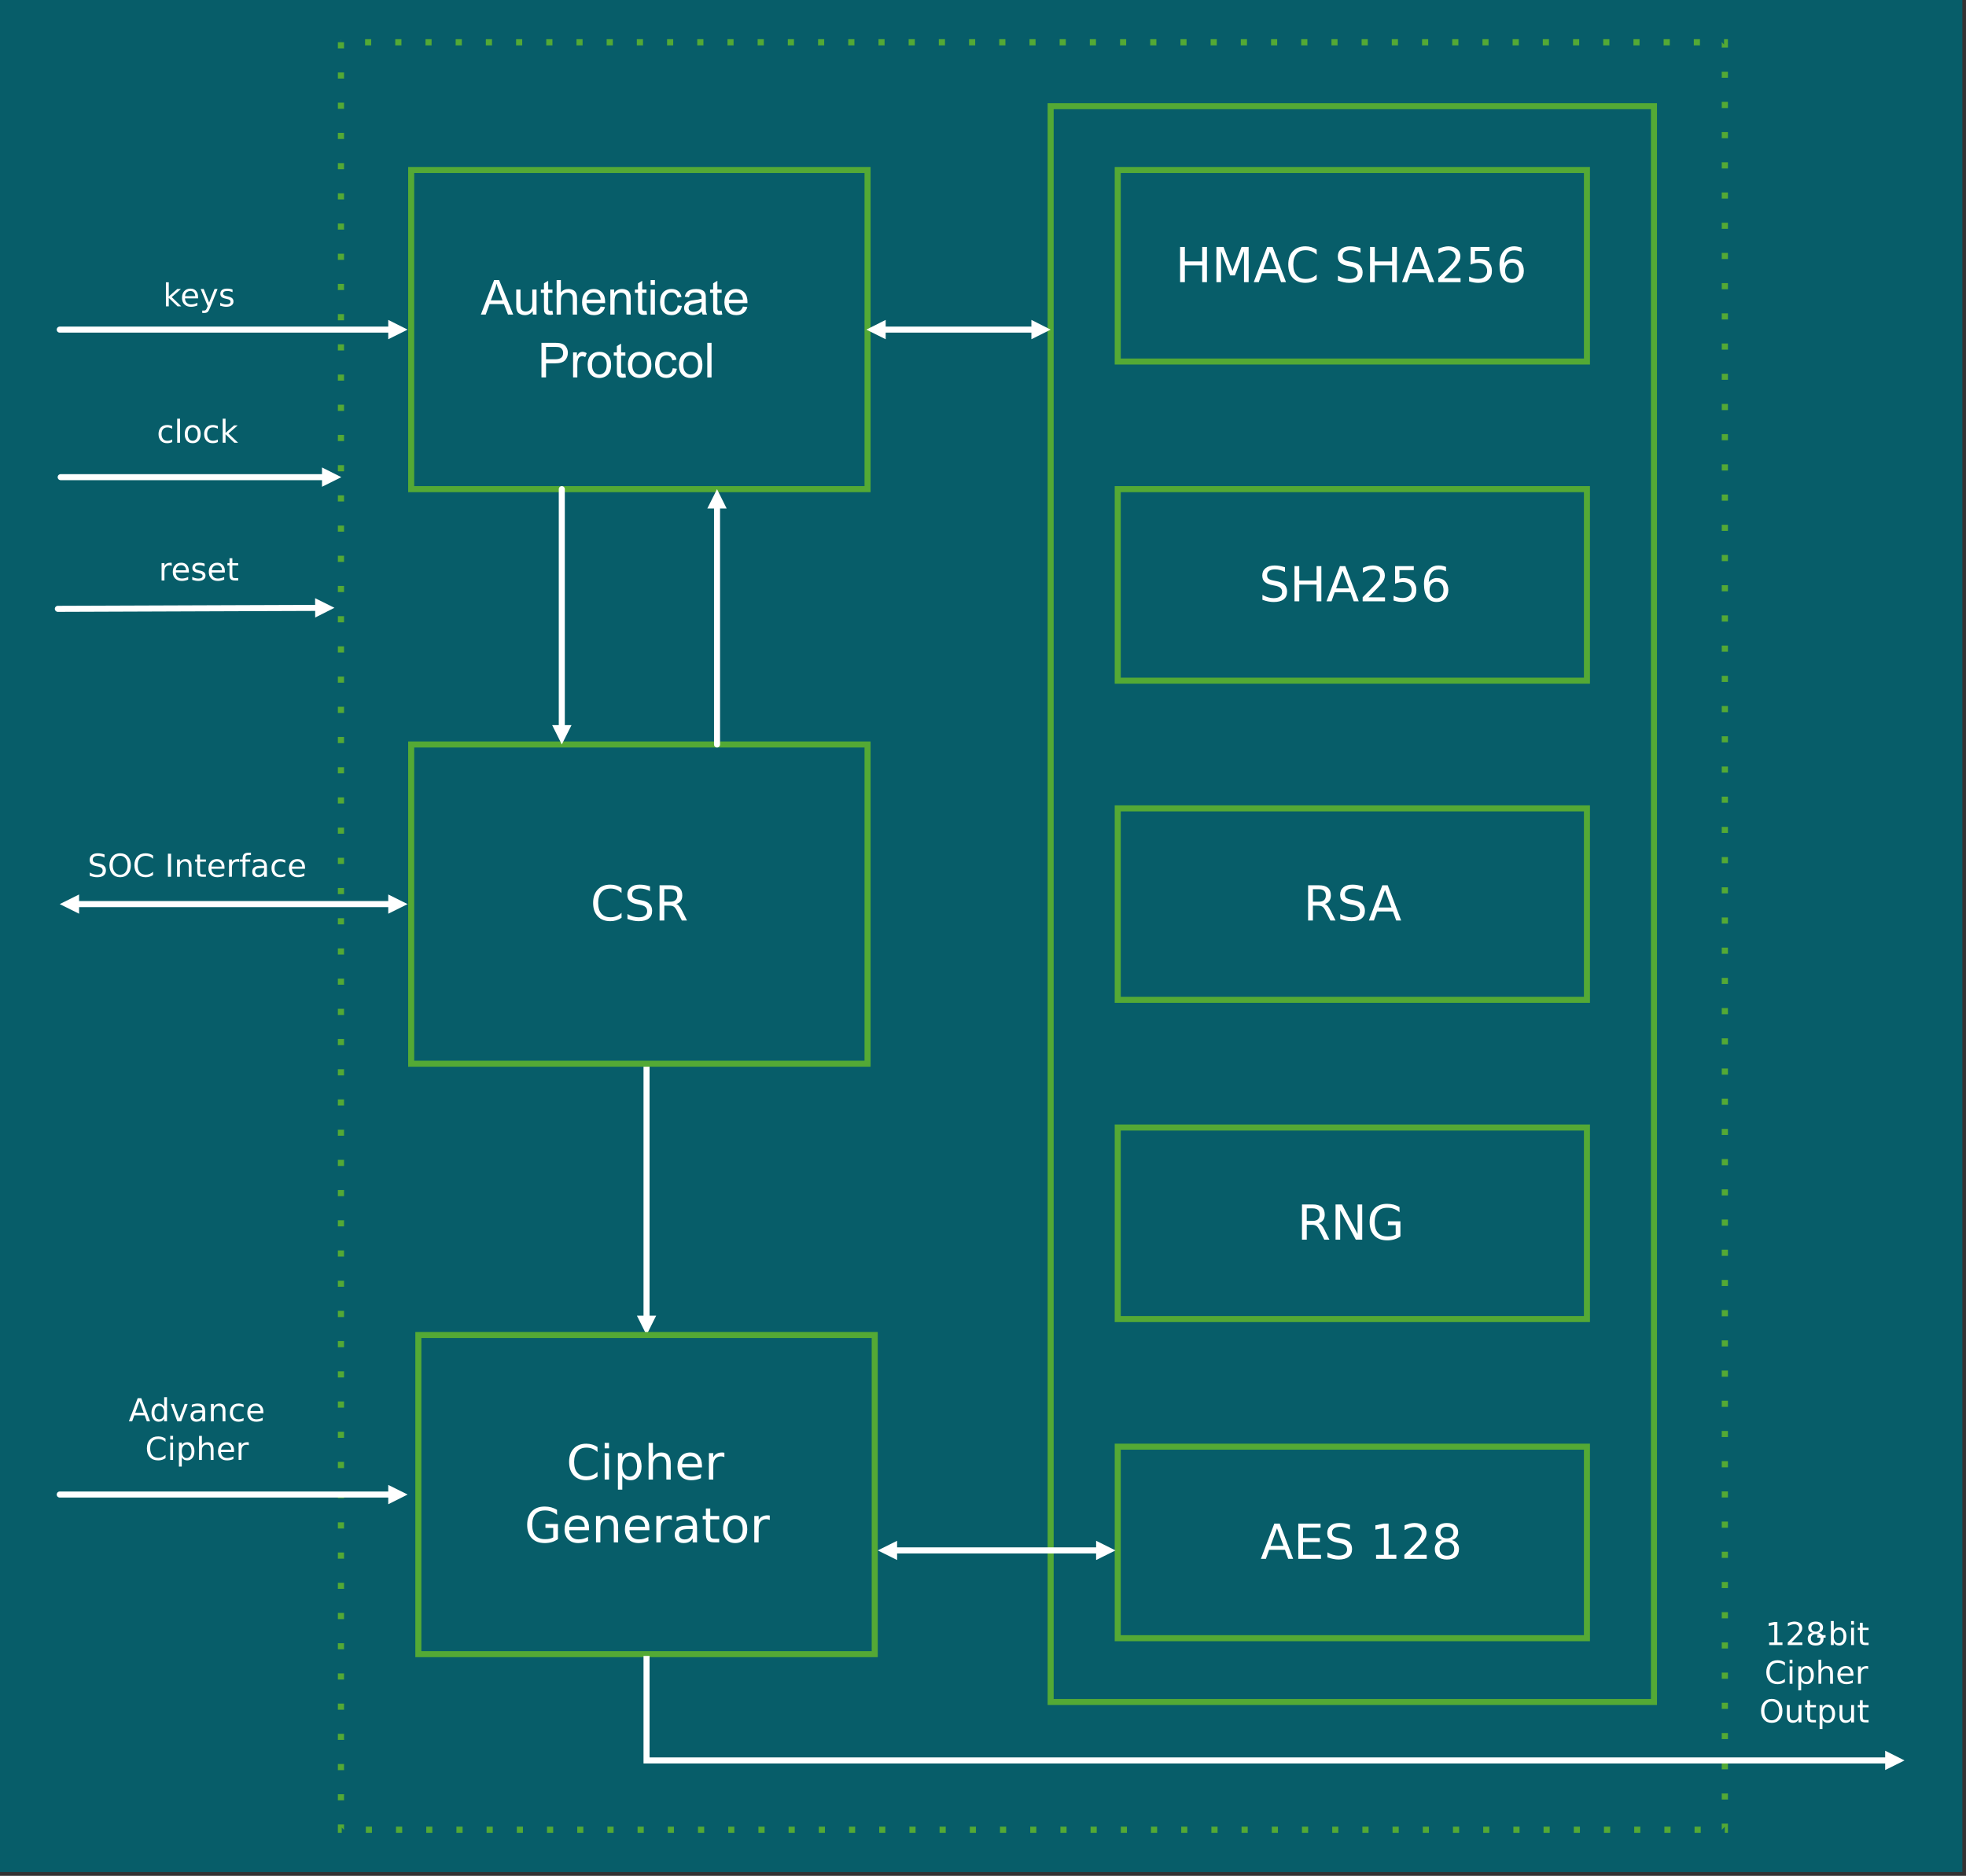 <?xml version="1.0" encoding="UTF-8" standalone="no"?> <svg xmlns:inkscape="http://www.inkscape.org/namespaces/inkscape" xmlns:sodipodi="http://sodipodi.sourceforge.net/DTD/sodipodi-0.dtd" xmlns="http://www.w3.org/2000/svg" xmlns:svg="http://www.w3.org/2000/svg" version="1.0" width="358.06mm" height="341.56mm" id="svg203" sodipodi:docname="HDCP 2.x Receiver.emf"><rect width="100%" height="100%" fill="#333333" stroke="none"/><defs id="defs3"><pattern id="EMFhbasepattern" patternUnits="userSpaceOnUse" width="6" height="6" x="0" y="0"></pattern></defs><path style="fill:#075d69;fill-rule:evenodd;fill-opacity:1;stroke:none;" d=" M 0,0 L 0,1288.299 L 1350.791,1288.299 L 1350.791,0 L 0,0 z " id="path5"></path><path style="fill:#54a935;fill-rule:nonzero;fill-opacity:1;stroke:#54a935;stroke-width:0.065px;stroke-linecap:butt;stroke-linejoin:round;stroke-miterlimit:4;stroke-dasharray:none;stroke-opacity:1;" d=" M 236.781,29.102 L 236.781,33.26 L 232.624,33.26 L 232.624,29.102 L 236.781,29.102 z M 236.781,49.89 L 236.781,54.047 L 232.624,54.047 L 232.624,49.89 L 236.781,49.89 z M 236.781,70.677 L 236.781,74.835 L 232.624,74.835 L 232.624,70.677 L 236.781,70.677 z M 236.781,91.465 L 236.781,95.622 L 232.624,95.622 L 232.624,91.465 L 236.781,91.465 z M 236.781,112.252 L 236.781,116.409 L 232.624,116.409 L 232.624,112.252 L 236.781,112.252 z M 236.781,133.039 L 236.781,137.197 L 232.624,137.197 L 232.624,133.039 L 236.781,133.039 z M 236.781,153.827 L 236.781,157.984 L 232.624,157.984 L 232.624,153.827 L 236.781,153.827 z M 236.781,174.614 L 236.781,178.772 L 232.624,178.772 L 232.624,174.614 L 236.781,174.614 z M 236.781,195.402 L 236.781,199.559 L 232.624,199.559 L 232.624,195.402 L 236.781,195.402 z M 236.781,216.189 L 236.781,220.346 L 232.624,220.346 L 232.624,216.189 L 236.781,216.189 z M 236.781,236.976 L 236.781,241.134 L 232.624,241.134 L 232.624,236.976 L 236.781,236.976 z M 236.781,257.764 L 236.781,261.921 L 232.624,261.921 L 232.624,257.764 L 236.781,257.764 z M 236.781,278.551 L 236.781,282.709 L 232.624,282.709 L 232.624,278.551 L 236.781,278.551 z M 236.781,299.339 L 236.781,303.496 L 232.624,303.496 L 232.624,299.339 L 236.781,299.339 z M 236.781,320.126 L 236.781,324.283 L 232.624,324.283 L 232.624,320.126 L 236.781,320.126 z M 236.781,340.913 L 236.781,345.071 L 232.624,345.071 L 232.624,340.913 L 236.781,340.913 z M 236.781,361.701 L 236.781,365.858 L 232.624,365.858 L 232.624,361.701 L 236.781,361.701 z M 236.781,382.488 L 236.781,386.646 L 232.624,386.646 L 232.624,382.488 L 236.781,382.488 z M 236.781,403.276 L 236.781,407.433 L 232.624,407.433 L 232.624,403.276 L 236.781,403.276 z M 236.781,424.063 L 236.781,428.22 L 232.624,428.22 L 232.624,424.063 L 236.781,424.063 z M 236.781,444.85 L 236.781,449.008 L 232.624,449.008 L 232.624,444.85 L 236.781,444.85 z M 236.781,465.638 L 236.781,469.795 L 232.624,469.795 L 232.624,465.638 L 236.781,465.638 z M 236.781,486.425 L 236.781,490.583 L 232.624,490.583 L 232.624,486.425 L 236.781,486.425 z M 236.781,507.213 L 236.781,511.37 L 232.624,511.37 L 232.624,507.213 L 236.781,507.213 z M 236.781,528 L 236.781,532.157 L 232.624,532.157 L 232.624,528 L 236.781,528 z M 236.781,548.787 L 236.781,552.945 L 232.624,552.945 L 232.624,548.787 L 236.781,548.787 z M 236.781,569.575 L 236.781,573.732 L 232.624,573.732 L 232.624,569.575 L 236.781,569.575 z M 236.781,590.362 L 236.781,594.52 L 232.624,594.52 L 232.624,590.362 L 236.781,590.362 z M 236.781,611.15 L 236.781,615.307 L 232.624,615.307 L 232.624,611.15 L 236.781,611.15 z M 236.781,631.937 L 236.781,636.094 L 232.624,636.094 L 232.624,631.937 L 236.781,631.937 z M 236.781,652.724 L 236.781,656.882 L 232.624,656.882 L 232.624,652.724 L 236.781,652.724 z M 236.781,673.512 L 236.781,677.669 L 232.624,677.669 L 232.624,673.512 L 236.781,673.512 z M 236.781,694.299 L 236.781,698.457 L 232.624,698.457 L 232.624,694.299 L 236.781,694.299 z M 236.781,715.087 L 236.781,719.244 L 232.624,719.244 L 232.624,715.087 L 236.781,715.087 z M 236.781,735.874 L 236.781,740.032 L 232.624,740.032 L 232.624,735.874 L 236.781,735.874 z M 236.781,756.661 L 236.781,760.819 L 232.624,760.819 L 232.624,756.661 L 236.781,756.661 z M 236.781,777.449 L 236.781,781.606 L 232.624,781.606 L 232.624,777.449 L 236.781,777.449 z M 236.781,798.236 L 236.781,802.394 L 232.624,802.394 L 232.624,798.236 L 236.781,798.236 z M 236.781,819.024 L 236.781,823.181 L 232.624,823.181 L 232.624,819.024 L 236.781,819.024 z M 236.781,839.811 L 236.781,843.968 L 232.624,843.968 L 232.624,839.811 L 236.781,839.811 z M 236.781,860.598 L 236.781,864.756 L 232.624,864.756 L 232.624,860.598 L 236.781,860.598 z M 236.781,881.386 L 236.781,885.543 L 232.624,885.543 L 232.624,881.386 L 236.781,881.386 z M 236.781,902.173 L 236.781,906.331 L 232.624,906.331 L 232.624,902.173 L 236.781,902.173 z M 236.781,922.961 L 236.781,927.118 L 232.624,927.118 L 232.624,922.961 L 236.781,922.961 z M 236.781,943.748 L 236.781,947.906 L 232.624,947.906 L 232.624,943.748 L 236.781,943.748 z M 236.781,964.535 L 236.781,968.693 L 232.624,968.693 L 232.624,964.535 L 236.781,964.535 z M 236.781,985.323 L 236.781,989.48 L 232.624,989.48 L 232.624,985.323 L 236.781,985.323 z M 236.781,1006.11 L 236.781,1010.268 L 232.624,1010.268 L 232.624,1006.11 L 236.781,1006.11 z M 236.781,1026.898 L 236.781,1031.055 L 232.624,1031.055 L 232.624,1026.898 L 236.781,1026.898 z M 236.781,1047.685 L 236.781,1051.842 L 232.624,1051.842 L 232.624,1047.685 L 236.781,1047.685 z M 236.781,1068.472 L 236.781,1072.63 L 232.624,1072.63 L 232.624,1068.472 L 236.781,1068.472 z M 236.781,1089.26 L 236.781,1093.417 L 232.624,1093.417 L 232.624,1089.26 L 236.781,1089.26 z M 236.781,1110.047 L 236.781,1114.205 L 232.624,1114.205 L 232.624,1110.047 L 236.781,1110.047 z M 236.781,1130.835 L 236.781,1134.992 L 232.624,1134.992 L 232.624,1130.835 L 236.781,1130.835 z M 236.781,1151.622 L 236.781,1155.78 L 232.624,1155.78 L 232.624,1151.622 L 236.781,1151.622 z M 236.781,1172.409 L 236.781,1176.567 L 232.624,1176.567 L 232.624,1172.409 L 236.781,1172.409 z M 236.781,1193.197 L 236.781,1197.354 L 232.624,1197.354 L 232.624,1193.197 L 236.781,1193.197 z M 236.781,1213.984 L 236.781,1218.142 L 232.624,1218.142 L 232.624,1213.984 L 236.781,1213.984 z M 236.781,1234.772 L 236.781,1238.929 L 232.624,1238.929 L 232.624,1234.772 L 236.781,1234.772 z M 236.781,1255.559 L 236.781,1259.197 L 234.703,1257.118 L 235.222,1257.118 L 235.222,1261.276 L 232.624,1261.276 L 232.624,1255.559 L 236.781,1255.559 z M 251.852,1257.118 L 256.01,1257.118 L 256.01,1261.276 L 251.852,1261.276 L 251.852,1257.118 z M 272.64,1257.118 L 276.797,1257.118 L 276.797,1261.276 L 272.64,1261.276 L 272.64,1257.118 z M 293.427,1257.118 L 297.585,1257.118 L 297.585,1261.276 L 293.427,1261.276 L 293.427,1257.118 z M 314.215,1257.118 L 318.372,1257.118 L 318.372,1261.276 L 314.215,1261.276 L 314.215,1257.118 z M 335.002,1257.118 L 339.159,1257.118 L 339.159,1261.276 L 335.002,1261.276 L 335.002,1257.118 z M 355.789,1257.118 L 359.947,1257.118 L 359.947,1261.276 L 355.789,1261.276 L 355.789,1257.118 z M 376.577,1257.118 L 380.734,1257.118 L 380.734,1261.276 L 376.577,1261.276 L 376.577,1257.118 z M 397.364,1257.118 L 401.522,1257.118 L 401.522,1261.276 L 397.364,1261.276 L 397.364,1257.118 z M 418.152,1257.118 L 422.309,1257.118 L 422.309,1261.276 L 418.152,1261.276 L 418.152,1257.118 z M 438.939,1257.118 L 443.096,1257.118 L 443.096,1261.276 L 438.939,1261.276 L 438.939,1257.118 z M 459.726,1257.118 L 463.884,1257.118 L 463.884,1261.276 L 459.726,1261.276 L 459.726,1257.118 z M 480.514,1257.118 L 484.671,1257.118 L 484.671,1261.276 L 480.514,1261.276 L 480.514,1257.118 z M 501.301,1257.118 L 505.459,1257.118 L 505.459,1261.276 L 501.301,1261.276 L 501.301,1257.118 z M 522.089,1257.118 L 526.246,1257.118 L 526.246,1261.276 L 522.089,1261.276 L 522.089,1257.118 z M 542.876,1257.118 L 547.033,1257.118 L 547.033,1261.276 L 542.876,1261.276 L 542.876,1257.118 z M 563.663,1257.118 L 567.821,1257.118 L 567.821,1261.276 L 563.663,1261.276 L 563.663,1257.118 z M 584.451,1257.118 L 588.608,1257.118 L 588.608,1261.276 L 584.451,1261.276 L 584.451,1257.118 z M 605.238,1257.118 L 609.396,1257.118 L 609.396,1261.276 L 605.238,1261.276 L 605.238,1257.118 z M 626.026,1257.118 L 630.183,1257.118 L 630.183,1261.276 L 626.026,1261.276 L 626.026,1257.118 z M 646.813,1257.118 L 650.97,1257.118 L 650.97,1261.276 L 646.813,1261.276 L 646.813,1257.118 z M 667.6,1257.118 L 671.758,1257.118 L 671.758,1261.276 L 667.6,1261.276 L 667.6,1257.118 z M 688.388,1257.118 L 692.545,1257.118 L 692.545,1261.276 L 688.388,1261.276 L 688.388,1257.118 z M 709.175,1257.118 L 713.333,1257.118 L 713.333,1261.276 L 709.175,1261.276 L 709.175,1257.118 z M 729.963,1257.118 L 734.12,1257.118 L 734.12,1261.276 L 729.963,1261.276 L 729.963,1257.118 z M 750.75,1257.118 L 754.907,1257.118 L 754.907,1261.276 L 750.75,1261.276 L 750.75,1257.118 z M 771.537,1257.118 L 775.695,1257.118 L 775.695,1261.276 L 771.537,1261.276 L 771.537,1257.118 z M 792.325,1257.118 L 796.482,1257.118 L 796.482,1261.276 L 792.325,1261.276 L 792.325,1257.118 z M 813.112,1257.118 L 817.27,1257.118 L 817.27,1261.276 L 813.112,1261.276 L 813.112,1257.118 z M 833.9,1257.118 L 838.057,1257.118 L 838.057,1261.276 L 833.9,1261.276 L 833.9,1257.118 z M 854.687,1257.118 L 858.844,1257.118 L 858.844,1261.276 L 854.687,1261.276 L 854.687,1257.118 z M 875.474,1257.118 L 879.632,1257.118 L 879.632,1261.276 L 875.474,1261.276 L 875.474,1257.118 z M 896.262,1257.118 L 900.419,1257.118 L 900.419,1261.276 L 896.262,1261.276 L 896.262,1257.118 z M 917.049,1257.118 L 921.207,1257.118 L 921.207,1261.276 L 917.049,1261.276 L 917.049,1257.118 z M 937.837,1257.118 L 941.994,1257.118 L 941.994,1261.276 L 937.837,1261.276 L 937.837,1257.118 z M 958.624,1257.118 L 962.782,1257.118 L 962.782,1261.276 L 958.624,1261.276 L 958.624,1257.118 z M 979.411,1257.118 L 983.569,1257.118 L 983.569,1261.276 L 979.411,1261.276 L 979.411,1257.118 z M 1000.199,1257.118 L 1004.356,1257.118 L 1004.356,1261.276 L 1000.199,1261.276 L 1000.199,1257.118 z M 1020.986,1257.118 L 1025.144,1257.118 L 1025.144,1261.276 L 1020.986,1261.276 L 1020.986,1257.118 z M 1041.774,1257.118 L 1045.931,1257.118 L 1045.931,1261.276 L 1041.774,1261.276 L 1041.774,1257.118 z M 1062.561,1257.118 L 1066.718,1257.118 L 1066.718,1261.276 L 1062.561,1261.276 L 1062.561,1257.118 z M 1083.348,1257.118 L 1087.506,1257.118 L 1087.506,1261.276 L 1083.348,1261.276 L 1083.348,1257.118 z M 1104.136,1257.118 L 1108.293,1257.118 L 1108.293,1261.276 L 1104.136,1261.276 L 1104.136,1257.118 z M 1124.923,1257.118 L 1129.081,1257.118 L 1129.081,1261.276 L 1124.923,1261.276 L 1124.923,1257.118 z M 1145.711,1257.118 L 1149.868,1257.118 L 1149.868,1261.276 L 1145.711,1261.276 L 1145.711,1257.118 z M 1166.498,1257.118 L 1170.656,1257.118 L 1170.656,1261.276 L 1166.498,1261.276 L 1166.498,1257.118 z M 1187.285,1257.118 L 1187.285,1257.118 L 1185.207,1259.197 L 1185.207,1255.039 L 1189.364,1255.039 L 1189.364,1261.276 L 1187.285,1261.276 L 1187.285,1257.118 z M 1185.207,1238.409 L 1185.207,1234.252 L 1189.364,1234.252 L 1189.364,1238.409 L 1185.207,1238.409 z M 1185.207,1217.622 L 1185.207,1213.465 L 1189.364,1213.465 L 1189.364,1217.622 L 1185.207,1217.622 z M 1185.207,1196.835 L 1185.207,1192.677 L 1189.364,1192.677 L 1189.364,1196.835 L 1185.207,1196.835 z M 1185.207,1176.047 L 1185.207,1171.89 L 1189.364,1171.89 L 1189.364,1176.047 L 1185.207,1176.047 z M 1185.207,1155.26 L 1185.207,1151.102 L 1189.364,1151.102 L 1189.364,1155.26 L 1185.207,1155.26 z M 1185.207,1134.472 L 1185.207,1130.315 L 1189.364,1130.315 L 1189.364,1134.472 L 1185.207,1134.472 z M 1185.207,1113.685 L 1185.207,1109.528 L 1189.364,1109.528 L 1189.364,1113.685 L 1185.207,1113.685 z M 1185.207,1092.898 L 1185.207,1088.74 L 1189.364,1088.74 L 1189.364,1092.898 L 1185.207,1092.898 z M 1185.207,1072.11 L 1185.207,1067.953 L 1189.364,1067.953 L 1189.364,1072.11 L 1185.207,1072.11 z M 1185.207,1051.323 L 1185.207,1047.165 L 1189.364,1047.165 L 1189.364,1051.323 L 1185.207,1051.323 z M 1185.207,1030.535 L 1185.207,1026.378 L 1189.364,1026.378 L 1189.364,1030.535 L 1185.207,1030.535 z M 1185.207,1009.748 L 1185.207,1005.591 L 1189.364,1005.591 L 1189.364,1009.748 L 1185.207,1009.748 z M 1185.207,988.961 L 1185.207,984.803 L 1189.364,984.803 L 1189.364,988.961 L 1185.207,988.961 z M 1185.207,968.173 L 1185.207,964.016 L 1189.364,964.016 L 1189.364,968.173 L 1185.207,968.173 z M 1185.207,947.386 L 1185.207,943.228 L 1189.364,943.228 L 1189.364,947.386 L 1185.207,947.386 z M 1185.207,926.598 L 1185.207,922.441 L 1189.364,922.441 L 1189.364,926.598 L 1185.207,926.598 z M 1185.207,905.811 L 1185.207,901.654 L 1189.364,901.654 L 1189.364,905.811 L 1185.207,905.811 z M 1185.207,885.024 L 1185.207,880.866 L 1189.364,880.866 L 1189.364,885.024 L 1185.207,885.024 z M 1185.207,864.236 L 1185.207,860.079 L 1189.364,860.079 L 1189.364,864.236 L 1185.207,864.236 z M 1185.207,843.449 L 1185.207,839.291 L 1189.364,839.291 L 1189.364,843.449 L 1185.207,843.449 z M 1185.207,822.661 L 1185.207,818.504 L 1189.364,818.504 L 1189.364,822.661 L 1185.207,822.661 z M 1185.207,801.874 L 1185.207,797.717 L 1189.364,797.717 L 1189.364,801.874 L 1185.207,801.874 z M 1185.207,781.087 L 1185.207,776.929 L 1189.364,776.929 L 1189.364,781.087 L 1185.207,781.087 z M 1185.207,760.299 L 1185.207,756.142 L 1189.364,756.142 L 1189.364,760.299 L 1185.207,760.299 z M 1185.207,739.512 L 1185.207,735.354 L 1189.364,735.354 L 1189.364,739.512 L 1185.207,739.512 z M 1185.207,718.724 L 1185.207,714.567 L 1189.364,714.567 L 1189.364,718.724 L 1185.207,718.724 z M 1185.207,697.937 L 1185.207,693.78 L 1189.364,693.78 L 1189.364,697.937 L 1185.207,697.937 z M 1185.207,677.15 L 1185.207,672.992 L 1189.364,672.992 L 1189.364,677.15 L 1185.207,677.15 z M 1185.207,656.362 L 1185.207,652.205 L 1189.364,652.205 L 1189.364,656.362 L 1185.207,656.362 z M 1185.207,635.575 L 1185.207,631.417 L 1189.364,631.417 L 1189.364,635.575 L 1185.207,635.575 z M 1185.207,614.787 L 1185.207,610.63 L 1189.364,610.63 L 1189.364,614.787 L 1185.207,614.787 z M 1185.207,594 L 1185.207,589.843 L 1189.364,589.843 L 1189.364,594 L 1185.207,594 z M 1185.207,573.213 L 1185.207,569.055 L 1189.364,569.055 L 1189.364,573.213 L 1185.207,573.213 z M 1185.207,552.425 L 1185.207,548.268 L 1189.364,548.268 L 1189.364,552.425 L 1185.207,552.425 z M 1185.207,531.638 L 1185.207,527.48 L 1189.364,527.48 L 1189.364,531.638 L 1185.207,531.638 z M 1185.207,510.85 L 1185.207,506.693 L 1189.364,506.693 L 1189.364,510.85 L 1185.207,510.85 z M 1185.207,490.063 L 1185.207,485.906 L 1189.364,485.906 L 1189.364,490.063 L 1185.207,490.063 z M 1185.207,469.276 L 1185.207,465.118 L 1189.364,465.118 L 1189.364,469.276 L 1185.207,469.276 z M 1185.207,448.488 L 1185.207,444.331 L 1189.364,444.331 L 1189.364,448.488 L 1185.207,448.488 z M 1185.207,427.701 L 1185.207,423.543 L 1189.364,423.543 L 1189.364,427.701 L 1185.207,427.701 z M 1185.207,406.913 L 1185.207,402.756 L 1189.364,402.756 L 1189.364,406.913 L 1185.207,406.913 z M 1185.207,386.126 L 1185.207,381.969 L 1189.364,381.969 L 1189.364,386.126 L 1185.207,386.126 z M 1185.207,365.339 L 1185.207,361.181 L 1189.364,361.181 L 1189.364,365.339 L 1185.207,365.339 z M 1185.207,344.551 L 1185.207,340.394 L 1189.364,340.394 L 1189.364,344.551 L 1185.207,344.551 z M 1185.207,323.764 L 1185.207,319.606 L 1189.364,319.606 L 1189.364,323.764 L 1185.207,323.764 z M 1185.207,302.976 L 1185.207,298.819 L 1189.364,298.819 L 1189.364,302.976 L 1185.207,302.976 z M 1185.207,282.189 L 1185.207,278.031 L 1189.364,278.031 L 1189.364,282.189 L 1185.207,282.189 z M 1185.207,261.402 L 1185.207,257.244 L 1189.364,257.244 L 1189.364,261.402 L 1185.207,261.402 z M 1185.207,240.614 L 1185.207,236.457 L 1189.364,236.457 L 1189.364,240.614 L 1185.207,240.614 z M 1185.207,219.827 L 1185.207,215.669 L 1189.364,215.669 L 1189.364,219.827 L 1185.207,219.827 z M 1185.207,199.039 L 1185.207,194.882 L 1189.364,194.882 L 1189.364,199.039 L 1185.207,199.039 z M 1185.207,178.252 L 1185.207,174.094 L 1189.364,174.094 L 1189.364,178.252 L 1185.207,178.252 z M 1185.207,157.465 L 1185.207,153.307 L 1189.364,153.307 L 1189.364,157.465 L 1185.207,157.465 z M 1185.207,136.677 L 1185.207,132.52 L 1189.364,132.52 L 1189.364,136.677 L 1185.207,136.677 z M 1185.207,115.89 L 1185.207,111.732 L 1189.364,111.732 L 1189.364,115.89 L 1185.207,115.89 z M 1185.207,95.102 L 1185.207,90.945 L 1189.364,90.945 L 1189.364,95.102 L 1185.207,95.102 z M 1185.207,74.315 L 1185.207,70.157 L 1189.364,70.157 L 1189.364,74.315 L 1185.207,74.315 z M 1185.207,53.528 L 1185.207,49.37 L 1189.364,49.37 L 1189.364,53.528 L 1185.207,53.528 z M 1185.207,32.74 L 1185.207,29.102 L 1187.285,31.181 L 1186.766,31.181 L 1186.766,27.024 L 1189.364,27.024 L 1189.364,32.74 L 1185.207,32.74 z M 1170.136,31.181 L 1165.978,31.181 L 1165.978,27.024 L 1170.136,27.024 L 1170.136,31.181 z M 1149.348,31.181 L 1145.191,31.181 L 1145.191,27.024 L 1149.348,27.024 L 1149.348,31.181 z M 1128.561,31.181 L 1124.403,31.181 L 1124.403,27.024 L 1128.561,27.024 L 1128.561,31.181 z M 1107.774,31.181 L 1103.616,31.181 L 1103.616,27.024 L 1107.774,27.024 L 1107.774,31.181 z M 1086.986,31.181 L 1082.829,31.181 L 1082.829,27.024 L 1086.986,27.024 L 1086.986,31.181 z M 1066.199,31.181 L 1062.041,31.181 L 1062.041,27.024 L 1066.199,27.024 L 1066.199,31.181 z M 1045.411,31.181 L 1041.254,31.181 L 1041.254,27.024 L 1045.411,27.024 L 1045.411,31.181 z M 1024.624,31.181 L 1020.466,31.181 L 1020.466,27.024 L 1024.624,27.024 L 1024.624,31.181 z M 1003.837,31.181 L 999.679,31.181 L 999.679,27.024 L 1003.837,27.024 L 1003.837,31.181 z M 983.049,31.181 L 978.892,31.181 L 978.892,27.024 L 983.049,27.024 L 983.049,31.181 z M 962.262,31.181 L 958.104,31.181 L 958.104,27.024 L 962.262,27.024 L 962.262,31.181 z M 941.474,31.181 L 937.317,31.181 L 937.317,27.024 L 941.474,27.024 L 941.474,31.181 z M 920.687,31.181 L 916.53,31.181 L 916.53,27.024 L 920.687,27.024 L 920.687,31.181 z M 899.9,31.181 L 895.742,31.181 L 895.742,27.024 L 899.9,27.024 L 899.9,31.181 z M 879.112,31.181 L 874.955,31.181 L 874.955,27.024 L 879.112,27.024 L 879.112,31.181 z M 858.325,31.181 L 854.167,31.181 L 854.167,27.024 L 858.325,27.024 L 858.325,31.181 z M 837.537,31.181 L 833.38,31.181 L 833.38,27.024 L 837.537,27.024 L 837.537,31.181 z M 816.75,31.181 L 812.593,31.181 L 812.593,27.024 L 816.75,27.024 L 816.75,31.181 z M 795.963,31.181 L 791.805,31.181 L 791.805,27.024 L 795.963,27.024 L 795.963,31.181 z M 775.175,31.181 L 771.018,31.181 L 771.018,27.024 L 775.175,27.024 L 775.175,31.181 z M 754.388,31.181 L 750.23,31.181 L 750.23,27.024 L 754.388,27.024 L 754.388,31.181 z M 733.6,31.181 L 729.443,31.181 L 729.443,27.024 L 733.6,27.024 L 733.6,31.181 z M 712.813,31.181 L 708.656,31.181 L 708.656,27.024 L 712.813,27.024 L 712.813,31.181 z M 692.026,31.181 L 687.868,31.181 L 687.868,27.024 L 692.026,27.024 L 692.026,31.181 z M 671.238,31.181 L 667.081,31.181 L 667.081,27.024 L 671.238,27.024 L 671.238,31.181 z M 650.451,31.181 L 646.293,31.181 L 646.293,27.024 L 650.451,27.024 L 650.451,31.181 z M 629.663,31.181 L 625.506,31.181 L 625.506,27.024 L 629.663,27.024 L 629.663,31.181 z M 608.876,31.181 L 604.718,31.181 L 604.718,27.024 L 608.876,27.024 L 608.876,31.181 z M 588.089,31.181 L 583.931,31.181 L 583.931,27.024 L 588.089,27.024 L 588.089,31.181 z M 567.301,31.181 L 563.144,31.181 L 563.144,27.024 L 567.301,27.024 L 567.301,31.181 z M 546.514,31.181 L 542.356,31.181 L 542.356,27.024 L 546.514,27.024 L 546.514,31.181 z M 525.726,31.181 L 521.569,31.181 L 521.569,27.024 L 525.726,27.024 L 525.726,31.181 z M 504.939,31.181 L 500.781,31.181 L 500.781,27.024 L 504.939,27.024 L 504.939,31.181 z M 484.152,31.181 L 479.994,31.181 L 479.994,27.024 L 484.152,27.024 L 484.152,31.181 z M 463.364,31.181 L 459.207,31.181 L 459.207,27.024 L 463.364,27.024 L 463.364,31.181 z M 442.577,31.181 L 438.419,31.181 L 438.419,27.024 L 442.577,27.024 L 442.577,31.181 z M 421.789,31.181 L 417.632,31.181 L 417.632,27.024 L 421.789,27.024 L 421.789,31.181 z M 401.002,31.181 L 396.844,31.181 L 396.844,27.024 L 401.002,27.024 L 401.002,31.181 z M 380.215,31.181 L 376.057,31.181 L 376.057,27.024 L 380.215,27.024 L 380.215,31.181 z M 359.427,31.181 L 355.27,31.181 L 355.27,27.024 L 359.427,27.024 L 359.427,31.181 z M 338.64,31.181 L 334.482,31.181 L 334.482,27.024 L 338.64,27.024 L 338.64,31.181 z M 317.852,31.181 L 313.695,31.181 L 313.695,27.024 L 317.852,27.024 L 317.852,31.181 z M 297.065,31.181 L 292.907,31.181 L 292.907,27.024 L 297.065,27.024 L 297.065,31.181 z M 276.278,31.181 L 272.12,31.181 L 272.12,27.024 L 276.278,27.024 L 276.278,31.181 z M 255.49,31.181 L 251.333,31.181 L 251.333,27.024 L 255.49,27.024 L 255.49,31.181 z M 234.703,31.181 L 234.703,31.181 L 234.703,27.024 L 234.703,27.024 L 234.703,31.181 z " id="path7"></path><path style="fill:none;stroke:#54a935;stroke-width:4.157px;stroke-linecap:square;stroke-linejoin:miter;stroke-miterlimit:2;stroke-dasharray:none;stroke-opacity:1;" d=" M 283.033,336.626 L 597.183,336.626 L 597.183,116.994 L 283.033,116.994 L 283.033,336.626 z " id="path9"></path><g aria-label="Authenticate " transform="translate(331.051,216.498)" id="text15" style="font-size:33.25px;line-height:125%;font-family:Arial;letter-spacing:0px;word-spacing:0px"><path d="M -0.049,0 9.092,-23.801 H 12.485 L 22.226,0 H 18.638 L 15.862,-7.208 H 5.91 L 3.296,0 Z M 6.819,-9.774 h 8.069 l -2.484,-6.592 q -1.136,-3.004 -1.688,-4.936 -0.455,2.289 -1.283,4.546 z" style="fill:#feffff" id="path207"></path><path d="m 35.669,0 v -2.533 q -2.013,2.922 -5.471,2.922 -1.526,0 -2.857,-0.584 Q 26.025,-0.779 25.376,-1.656 24.743,-2.549 24.483,-3.832 24.304,-4.692 24.304,-6.559 v -10.683 h 2.922 v 9.563 q 0,2.289 0.179,3.085 0.276,1.153 1.169,1.818 0.893,0.649 2.208,0.649 1.315,0 2.468,-0.666 1.153,-0.682 1.624,-1.835 0.487,-1.169 0.487,-3.377 v -9.238 h 2.922 V 0 Z" style="fill:#feffff" id="path209"></path><path d="m 49.242,-2.614 0.422,2.581 q -1.234,0.26 -2.208,0.26 -1.591,0 -2.468,-0.503 -0.877,-0.503 -1.234,-1.315 -0.357,-0.828 -0.357,-3.458 v -9.92 h -2.143 v -2.273 h 2.143 v -4.27 l 2.906,-1.753 v 6.023 h 2.939 v 2.273 h -2.939 v 10.082 q 0,1.25 0.146,1.607 0.162,0.357 0.503,0.568 0.357,0.211 1.007,0.211 0.487,0 1.283,-0.114 z" style="fill:#feffff" id="path211"></path><path d="m 52.099,0 v -23.801 h 2.922 v 8.54 q 2.046,-2.37 5.163,-2.37 1.916,0 3.328,0.763 1.412,0.747 2.013,2.078 0.617,1.331 0.617,3.864 V 0 h -2.922 v -10.926 q 0,-2.192 -0.958,-3.182 -0.942,-1.007 -2.679,-1.007 -1.299,0 -2.452,0.682 -1.136,0.666 -1.624,1.818 -0.487,1.153 -0.487,3.182 V 0 Z" style="fill:#feffff" id="path213"></path><path d="m 82.394,-5.552 3.02,0.373 q -0.714,2.646 -2.646,4.108 -1.932,1.461 -4.936,1.461 -3.783,0 -6.007,-2.322 -2.208,-2.338 -2.208,-6.543 0,-4.351 2.24,-6.754 2.24,-2.403 5.812,-2.403 3.458,0 5.65,2.354 2.192,2.354 2.192,6.624 0,0.26 -0.016,0.779 H 72.637 q 0.162,2.841 1.607,4.351 1.445,1.51 3.604,1.51 1.607,0 2.744,-0.844 1.136,-0.844 1.802,-2.695 z m -9.595,-4.724 h 9.628 q -0.195,-2.176 -1.104,-3.263 -1.396,-1.688 -3.62,-1.688 -2.013,0 -3.393,1.348 -1.364,1.348 -1.51,3.604 z" style="fill:#feffff" id="path215"></path><path d="m 89.083,0 v -17.242 h 2.63 v 2.452 q 1.9,-2.841 5.488,-2.841 1.559,0 2.857,0.568 1.315,0.552 1.964,1.461 0.649,0.909 0.909,2.159 0.162,0.812 0.162,2.841 V 0 h -2.922 v -10.488 q 0,-1.786 -0.341,-2.663 -0.341,-0.893 -1.218,-1.412 -0.86,-0.536 -2.029,-0.536 -1.867,0 -3.231,1.185 -1.348,1.185 -1.348,4.497 V 0 Z" style="fill:#feffff" id="path217"></path><path d="m 113.956,-2.614 0.422,2.581 q -1.234,0.26 -2.208,0.26 -1.591,0 -2.468,-0.503 -0.877,-0.503 -1.234,-1.315 -0.357,-0.828 -0.357,-3.458 v -9.92 h -2.143 v -2.273 h 2.143 v -4.27 l 2.906,-1.753 v 6.023 h 2.939 v 2.273 h -2.939 v 10.082 q 0,1.25 0.146,1.607 0.162,0.357 0.503,0.568 0.357,0.211 1.007,0.211 0.487,0 1.283,-0.114 z" style="fill:#feffff" id="path219"></path><path d="m 116.83,-20.44 v -3.361 h 2.922 v 3.361 z m 0,20.44 v -17.242 h 2.922 V 0 Z" style="fill:#feffff" id="path221"></path><path d="m 135.452,-6.316 2.874,0.373 q -0.471,2.971 -2.419,4.66 -1.932,1.672 -4.757,1.672 -3.539,0 -5.699,-2.305 -2.143,-2.322 -2.143,-6.64 0,-2.792 0.925,-4.887 0.925,-2.094 2.809,-3.133 1.9,-1.055 4.124,-1.055 2.809,0 4.595,1.429 1.786,1.412 2.289,4.026 l -2.841,0.438 q -0.406,-1.737 -1.445,-2.614 -1.023,-0.877 -2.484,-0.877 -2.208,0 -3.588,1.591 -1.38,1.575 -1.38,5 0,3.474 1.331,5.049 1.331,1.575 3.474,1.575 1.721,0 2.874,-1.055 1.153,-1.055 1.461,-3.247 z" style="fill:#feffff" id="path223"></path><path d="m 152.077,-2.127 q -1.624,1.38 -3.133,1.948 -1.494,0.568 -3.215,0.568 -2.841,0 -4.367,-1.38 -1.526,-1.396 -1.526,-3.556 0,-1.266 0.568,-2.305 0.584,-1.055 1.51,-1.688 0.942,-0.633 2.111,-0.958 0.86,-0.227 2.598,-0.438 3.539,-0.422 5.212,-1.007 0.016,-0.601 0.016,-0.763 0,-1.786 -0.828,-2.516 -1.12,-0.99 -3.328,-0.99 -2.062,0 -3.052,0.731 -0.974,0.714 -1.445,2.549 l -2.857,-0.39 q 0.39,-1.835 1.283,-2.955 0.893,-1.136 2.581,-1.737 1.688,-0.617 3.913,-0.617 2.208,0 3.588,0.52 1.38,0.52 2.029,1.315 0.649,0.779 0.909,1.981 0.146,0.747 0.146,2.695 v 3.896 q 0,4.075 0.179,5.163 Q 155.161,-0.99 155.713,0 h -3.052 q -0.455,-0.909 -0.584,-2.127 z m -0.244,-6.527 q -1.591,0.649 -4.773,1.104 -1.802,0.26 -2.549,0.584 -0.747,0.325 -1.153,0.958 -0.406,0.617 -0.406,1.38 0,1.169 0.877,1.948 0.893,0.779 2.598,0.779 1.688,0 3.004,-0.731 1.315,-0.747 1.932,-2.029 0.471,-0.99 0.471,-2.922 z" style="fill:#feffff" id="path225"></path><path d="m 165.698,-2.614 0.422,2.581 q -1.234,0.26 -2.208,0.26 -1.591,0 -2.468,-0.503 -0.877,-0.503 -1.234,-1.315 -0.357,-0.828 -0.357,-3.458 v -9.92 h -2.143 v -2.273 h 2.143 v -4.27 l 2.906,-1.753 v 6.023 h 2.939 v 2.273 h -2.939 v 10.082 q 0,1.25 0.146,1.607 0.162,0.357 0.503,0.568 0.357,0.211 1.007,0.211 0.487,0 1.283,-0.114 z" style="fill:#feffff" id="path227"></path><path d="m 180.359,-5.552 3.02,0.373 q -0.714,2.646 -2.646,4.108 -1.932,1.461 -4.936,1.461 -3.783,0 -6.007,-2.322 -2.208,-2.338 -2.208,-6.543 0,-4.351 2.24,-6.754 2.24,-2.403 5.812,-2.403 3.458,0 5.65,2.354 2.192,2.354 2.192,6.624 0,0.26 -0.016,0.779 h -12.858 q 0.162,2.841 1.607,4.351 1.445,1.51 3.604,1.51 1.607,0 2.744,-0.844 1.136,-0.844 1.802,-2.695 z m -9.595,-4.724 h 9.628 q -0.195,-2.176 -1.104,-3.263 -1.396,-1.688 -3.62,-1.688 -2.013,0 -3.393,1.348 -1.364,1.348 -1.51,3.604 z" style="fill:#feffff" id="path229"></path></g><g aria-label="Protocol" transform="translate(370.148,259.735)" id="text21" style="font-size:33.25px;line-height:125%;font-family:Arial;letter-spacing:0px;word-spacing:0px"><path d="m 2.565,0 v -23.801 h 8.978 q 2.37,0 3.62,0.227 1.753,0.292 2.939,1.12 1.185,0.812 1.9,2.289 0.731,1.477 0.731,3.247 0,3.036 -1.932,5.147 -1.932,2.094 -6.981,2.094 H 5.715 V 0 Z m 3.15,-12.485 h 6.153 q 3.052,0 4.335,-1.136 1.283,-1.136 1.283,-3.198 0,-1.494 -0.763,-2.549 -0.747,-1.072 -1.981,-1.412 -0.796,-0.211 -2.939,-0.211 H 5.715 Z" style="fill:#feffff" id="path232"></path><path d="m 24.337,0 v -17.242 h 2.63 v 2.614 q 1.007,-1.835 1.851,-2.419 0.86,-0.584 1.883,-0.584 1.477,0 3.004,0.942 l -1.007,2.711 q -1.072,-0.633 -2.143,-0.633 -0.958,0 -1.721,0.584 -0.763,0.568 -1.088,1.591 -0.487,1.559 -0.487,3.409 V 0 Z" style="fill:#feffff" id="path234"></path><path d="m 34.354,-8.621 q 0,-4.789 2.663,-7.095 2.224,-1.916 5.423,-1.916 3.556,0 5.812,2.338 2.257,2.322 2.257,6.429 0,3.328 -1.007,5.244 -0.99,1.9 -2.906,2.955 -1.9,1.055 -4.156,1.055 -3.62,0 -5.861,-2.322 -2.224,-2.322 -2.224,-6.689 z m 3.004,0 q 0,3.312 1.445,4.968 1.445,1.64 3.637,1.64 2.176,0 3.62,-1.656 1.445,-1.656 1.445,-5.049 0,-3.198 -1.461,-4.838 -1.445,-1.656 -3.604,-1.656 -2.192,0 -3.637,1.64 -1.445,1.64 -1.445,4.952 z" style="fill:#feffff" id="path236"></path><path d="m 60.314,-2.614 0.422,2.581 q -1.234,0.26 -2.208,0.26 -1.591,0 -2.468,-0.503 -0.877,-0.503 -1.234,-1.315 -0.357,-0.828 -0.357,-3.458 v -9.92 h -2.143 v -2.273 h 2.143 v -4.27 l 2.906,-1.753 v 6.023 h 2.939 v 2.273 h -2.939 v 10.082 q 0,1.25 0.146,1.607 0.162,0.357 0.503,0.568 0.357,0.211 1.007,0.211 0.487,0 1.283,-0.114 z" style="fill:#feffff" id="path238"></path><path d="m 62.084,-8.621 q 0,-4.789 2.663,-7.095 2.224,-1.916 5.423,-1.916 3.556,0 5.812,2.338 2.257,2.322 2.257,6.429 0,3.328 -1.007,5.244 -0.99,1.9 -2.906,2.955 -1.9,1.055 -4.156,1.055 -3.62,0 -5.861,-2.322 -2.224,-2.322 -2.224,-6.689 z m 3.004,0 q 0,3.312 1.445,4.968 1.445,1.64 3.637,1.64 2.176,0 3.62,-1.656 1.445,-1.656 1.445,-5.049 0,-3.198 -1.461,-4.838 -1.445,-1.656 -3.604,-1.656 -2.192,0 -3.637,1.64 -1.445,1.64 -1.445,4.952 z" style="fill:#feffff" id="path240"></path><path d="m 92.915,-6.316 2.874,0.373 q -0.471,2.971 -2.419,4.66 -1.932,1.672 -4.757,1.672 -3.539,0 -5.699,-2.305 -2.143,-2.322 -2.143,-6.64 0,-2.792 0.925,-4.887 0.925,-2.094 2.809,-3.133 1.9,-1.055 4.124,-1.055 2.809,0 4.595,1.429 1.786,1.412 2.289,4.026 l -2.841,0.438 q -0.406,-1.737 -1.445,-2.614 -1.023,-0.877 -2.484,-0.877 -2.208,0 -3.588,1.591 -1.38,1.575 -1.38,5 0,3.474 1.331,5.049 1.331,1.575 3.474,1.575 1.721,0 2.874,-1.055 1.153,-1.055 1.461,-3.247 z" style="fill:#feffff" id="path242"></path><path d="m 97.201,-8.621 q 0,-4.789 2.663,-7.095 2.224,-1.916 5.423,-1.916 3.556,0 5.812,2.338 2.257,2.322 2.257,6.429 0,3.328 -1.007,5.244 -0.99,1.9 -2.906,2.955 -1.9,1.055 -4.156,1.055 -3.62,0 -5.861,-2.322 -2.224,-2.322 -2.224,-6.689 z m 3.004,0 q 0,3.312 1.445,4.968 1.445,1.64 3.637,1.64 2.176,0 3.62,-1.656 1.445,-1.656 1.445,-5.049 0,-3.198 -1.461,-4.838 -1.445,-1.656 -3.604,-1.656 -2.192,0 -3.637,1.64 -1.445,1.64 -1.445,4.952 z" style="fill:#feffff" id="path244"></path><path d="m 116.716,0 v -23.801 h 2.922 V 0 Z" style="fill:#feffff" id="path246"></path></g><path style="fill:none;stroke:#54a935;stroke-width:4.157px;stroke-linecap:square;stroke-linejoin:miter;stroke-miterlimit:2;stroke-dasharray:none;stroke-opacity:1;" d=" M 723.207,1171.305 L 1138.5,1171.305 L 1138.5,73.081 L 723.207,73.081 L 723.207,1171.305 z " id="path23"></path><path style="fill:none;stroke:#54a935;stroke-width:4.157px;stroke-linecap:square;stroke-linejoin:miter;stroke-miterlimit:2;stroke-dasharray:none;stroke-opacity:1;" d=" M 769.394,248.799 L 1092.378,248.799 L 1092.378,116.994 L 769.394,116.994 L 769.394,248.799 z " id="path25"></path><g aria-label="HMAC SHA256" transform="translate(809.065,194.186)" id="text31" style="font-size:33.25px;line-height:125%;font-family:Montserrat;letter-spacing:0px;word-spacing:0px"><path d="m 3.263,-24.239 h 3.28 v 9.936 H 18.46 v -9.936 h 3.28 V 0 H 18.46 V -11.543 H 6.543 V 0 h -3.28 z" style="fill:#feffff" id="path249"></path><path d="m 28.266,-24.239 h 4.887 l 6.186,16.495 6.218,-16.495 h 4.887 V 0 h -3.198 v -21.285 l -6.251,16.625 H 37.698 L 31.448,-21.285 V 0 h -3.182 z" style="fill:#feffff" id="path251"></path><path d="m 65.055,-21.009 -4.448,12.063 h 8.913 z m -1.851,-3.231 h 3.718 L 76.16,0 H 72.751 L 70.543,-6.218 H 59.616 L 57.408,0 h -3.458 z" style="fill:#feffff" id="path253"></path><path d="m 97.266,-22.372 v 3.458 q -1.656,-1.542 -3.539,-2.305 -1.867,-0.763 -3.978,-0.763 -4.156,0 -6.364,2.549 -2.208,2.533 -2.208,7.338 0,4.789 2.208,7.338 2.208,2.533 6.364,2.533 2.111,0 3.978,-0.763 1.883,-0.763 3.539,-2.305 v 3.426 q -1.721,1.169 -3.653,1.753 -1.916,0.584 -4.059,0.584 -5.504,0 -8.67,-3.361 -3.166,-3.377 -3.166,-9.205 0,-5.845 3.166,-9.205 3.166,-3.377 8.67,-3.377 2.176,0 4.091,0.584 1.932,0.568 3.62,1.721 z" style="fill:#feffff" id="path255"></path><path d="m 127.431,-23.444 v 3.198 q -1.867,-0.893 -3.523,-1.331 -1.656,-0.438 -3.198,-0.438 -2.679,0 -4.14,1.039 -1.445,1.039 -1.445,2.955 0,1.607 0.958,2.435 0.974,0.812 3.669,1.315 l 1.981,0.406 q 3.669,0.698 5.406,2.468 1.753,1.753 1.753,4.708 0,3.523 -2.37,5.341 -2.354,1.818 -6.916,1.818 -1.721,0 -3.669,-0.39 -1.932,-0.39 -4.01,-1.153 v -3.377 q 1.997,1.12 3.913,1.688 1.916,0.568 3.767,0.568 2.809,0 4.335,-1.104 1.526,-1.104 1.526,-3.15 0,-1.786 -1.104,-2.792 -1.088,-1.007 -3.588,-1.51 l -1.997,-0.39 q -3.669,-0.731 -5.309,-2.289 -1.64,-1.559 -1.64,-4.335 0,-3.215 2.257,-5.065 2.273,-1.851 6.251,-1.851 1.705,0 3.474,0.308 1.77,0.308 3.62,0.925 z" style="fill:#feffff" id="path257"></path><path d="m 134.007,-24.239 h 3.28 v 9.936 h 11.917 v -9.936 h 3.28 V 0 h -3.28 V -11.543 H 137.286 V 0 h -3.28 z" style="fill:#feffff" id="path259"></path><path d="m 167.11,-21.009 -4.448,12.063 h 8.913 z m -1.851,-3.231 h 3.718 L 178.215,0 h -3.409 l -2.208,-6.218 H 161.672 L 159.464,0 h -3.458 z" style="fill:#feffff" id="path261"></path><path d="m 184.872,-2.76 h 11.446 V 0 h -15.391 v -2.76 q 1.867,-1.932 5.082,-5.179 3.231,-3.263 4.059,-4.205 1.575,-1.77 2.192,-2.987 0.633,-1.234 0.633,-2.419 0,-1.932 -1.364,-3.15 -1.348,-1.218 -3.523,-1.218 -1.542,0 -3.263,0.536 -1.705,0.536 -3.653,1.624 v -3.312 q 1.981,-0.796 3.702,-1.201 1.721,-0.406 3.15,-0.406 3.767,0 6.007,1.883 2.24,1.883 2.24,5.033 0,1.494 -0.568,2.841 -0.552,1.331 -2.029,3.15 -0.406,0.471 -2.581,2.728 -2.176,2.24 -6.137,6.283 z" style="fill:#feffff" id="path263"></path><path d="m 203.234,-24.239 h 12.875 v 2.76 h -9.871 v 5.942 q 0.714,-0.244 1.429,-0.357 0.714,-0.13 1.429,-0.13 4.059,0 6.429,2.224 2.37,2.224 2.37,6.023 0,3.913 -2.435,6.088 -2.435,2.159 -6.868,2.159 -1.526,0 -3.117,-0.26 -1.575,-0.26 -3.263,-0.779 v -3.296 q 1.461,0.796 3.02,1.185 1.559,0.39 3.296,0.39 2.809,0 4.448,-1.477 1.64,-1.477 1.64,-4.01 0,-2.533 -1.64,-4.01 -1.64,-1.477 -4.448,-1.477 -1.315,0 -2.63,0.292 -1.299,0.292 -2.663,0.909 z" style="fill:#feffff" id="path265"></path><path d="m 231.776,-13.427 q -2.208,0 -3.507,1.51 -1.283,1.51 -1.283,4.14 0,2.614 1.283,4.14 1.299,1.51 3.507,1.51 2.208,0 3.491,-1.51 1.299,-1.526 1.299,-4.14 0,-2.63 -1.299,-4.14 -1.283,-1.51 -3.491,-1.51 z m 6.51,-10.277 v 2.987 q -1.234,-0.584 -2.5,-0.893 -1.25,-0.308 -2.484,-0.308 -3.247,0 -4.968,2.192 -1.705,2.192 -1.948,6.624 0.958,-1.412 2.403,-2.159 1.445,-0.763 3.182,-0.763 3.653,0 5.764,2.224 2.127,2.208 2.127,6.023 0,3.734 -2.208,5.991 -2.208,2.257 -5.877,2.257 -4.205,0 -6.429,-3.215 -2.224,-3.231 -2.224,-9.352 0,-5.747 2.728,-9.157 2.728,-3.426 7.322,-3.426 1.234,0 2.484,0.244 1.266,0.244 2.63,0.731 z" style="fill:#feffff" id="path267"></path></g><path style="fill:none;stroke:#54a935;stroke-width:4.157px;stroke-linecap:square;stroke-linejoin:miter;stroke-miterlimit:2;stroke-dasharray:none;stroke-opacity:1;" d=" M 769.394,468.431 L 1092.378,468.431 L 1092.378,336.626 L 769.394,336.626 L 769.394,468.431 z " id="path33"></path><g aria-label="SHA256" transform="translate(866.704,413.836)" id="text39" style="font-size:33.25px;line-height:125%;font-family:Montserrat;letter-spacing:0px;word-spacing:0px"><path d="m 17.794,-23.444 v 3.198 q -1.867,-0.893 -3.523,-1.331 -1.656,-0.438 -3.198,-0.438 -2.679,0 -4.14,1.039 -1.445,1.039 -1.445,2.955 0,1.607 0.958,2.435 0.974,0.812 3.669,1.315 l 1.981,0.406 q 3.669,0.698 5.406,2.468 1.753,1.753 1.753,4.708 0,3.523 -2.37,5.341 -2.354,1.818 -6.916,1.818 -1.721,0 -3.669,-0.39 Q 4.367,-0.308 2.289,-1.072 v -3.377 q 1.997,1.12 3.913,1.688 1.916,0.568 3.767,0.568 2.809,0 4.335,-1.104 1.526,-1.104 1.526,-3.15 0,-1.786 -1.104,-2.792 -1.088,-1.007 -3.588,-1.51 l -1.997,-0.39 q -3.669,-0.731 -5.309,-2.289 -1.64,-1.559 -1.64,-4.335 0,-3.215 2.257,-5.065 2.273,-1.851 6.251,-1.851 1.705,0 3.474,0.308 1.77,0.308 3.62,0.925 z" style="fill:#feffff" id="path270"></path><path d="m 24.369,-24.239 h 3.28 v 9.936 h 11.917 v -9.936 h 3.28 V 0 H 39.566 V -11.543 H 27.649 V 0 h -3.28 z" style="fill:#feffff" id="path272"></path><path d="m 57.473,-21.009 -4.448,12.063 h 8.913 z M 55.622,-24.239 H 59.34 L 68.578,0 H 65.169 L 62.961,-6.218 H 52.034 L 49.826,0 h -3.458 z" style="fill:#feffff" id="path274"></path><path d="M 75.235,-2.76 H 86.681 V 0 H 71.289 v -2.76 q 1.867,-1.932 5.082,-5.179 3.231,-3.263 4.059,-4.205 1.575,-1.77 2.192,-2.987 0.633,-1.234 0.633,-2.419 0,-1.932 -1.364,-3.15 -1.348,-1.218 -3.523,-1.218 -1.542,0 -3.263,0.536 -1.705,0.536 -3.653,1.624 v -3.312 q 1.981,-0.796 3.702,-1.201 1.721,-0.406 3.15,-0.406 3.767,0 6.007,1.883 2.24,1.883 2.24,5.033 0,1.494 -0.568,2.841 -0.552,1.331 -2.029,3.15 -0.406,0.471 -2.581,2.728 -2.176,2.24 -6.137,6.283 z" style="fill:#feffff" id="path276"></path><path d="m 93.597,-24.239 h 12.875 v 2.76 h -9.871 v 5.942 q 0.714,-0.244 1.429,-0.357 0.714,-0.13 1.429,-0.13 4.059,0 6.429,2.224 2.37,2.224 2.37,6.023 0,3.913 -2.435,6.088 -2.435,2.159 -6.868,2.159 -1.526,0 -3.117,-0.26 -1.575,-0.26 -3.263,-0.779 v -3.296 q 1.461,0.796 3.02,1.185 1.559,0.39 3.296,0.39 2.809,0 4.448,-1.477 1.64,-1.477 1.64,-4.01 0,-2.533 -1.64,-4.01 -1.64,-1.477 -4.448,-1.477 -1.315,0 -2.63,0.292 -1.299,0.292 -2.663,0.909 z" style="fill:#feffff" id="path278"></path><path d="m 122.139,-13.427 q -2.208,0 -3.507,1.51 -1.283,1.51 -1.283,4.14 0,2.614 1.283,4.14 1.299,1.51 3.507,1.51 2.208,0 3.491,-1.51 1.299,-1.526 1.299,-4.14 0,-2.63 -1.299,-4.14 -1.283,-1.51 -3.491,-1.51 z m 6.51,-10.277 v 2.987 q -1.234,-0.584 -2.5,-0.893 -1.25,-0.308 -2.484,-0.308 -3.247,0 -4.968,2.192 -1.705,2.192 -1.948,6.624 0.958,-1.412 2.403,-2.159 1.445,-0.763 3.182,-0.763 3.653,0 5.764,2.224 2.127,2.208 2.127,6.023 0,3.734 -2.208,5.991 -2.208,2.257 -5.877,2.257 -4.205,0 -6.429,-3.215 -2.224,-3.231 -2.224,-9.352 0,-5.747 2.728,-9.157 2.728,-3.426 7.322,-3.426 1.234,0 2.484,0.244 1.266,0.244 2.63,0.731 z" style="fill:#feffff" id="path280"></path></g><path style="fill:none;stroke:#54a935;stroke-width:4.157px;stroke-linecap:square;stroke-linejoin:miter;stroke-miterlimit:2;stroke-dasharray:none;stroke-opacity:1;" d=" M 769.394,688.063 L 1092.378,688.063 L 1092.378,556.323 L 769.394,556.323 L 769.394,688.063 z " id="path41"></path><g aria-label="RSA" transform="translate(897.187,633.486)" id="text47" style="font-size:33.25px;line-height:125%;font-family:Montserrat;letter-spacing:0px;word-spacing:0px"><path d="m 14.758,-11.365 q 1.055,0.357 2.046,1.526 1.007,1.169 2.013,3.215 L 22.145,0 H 18.622 L 15.521,-6.218 Q 14.32,-8.653 13.183,-9.449 12.063,-10.245 10.115,-10.245 H 6.543 V 0 h -3.28 v -24.239 h 7.403 q 4.156,0 6.202,1.737 2.046,1.737 2.046,5.244 0,2.289 -1.072,3.799 -1.055,1.51 -3.085,2.094 z M 6.543,-21.544 v 8.605 h 4.124 q 2.37,0 3.572,-1.088 1.218,-1.104 1.218,-3.231 0,-2.127 -1.218,-3.198 -1.201,-1.088 -3.572,-1.088 z" style="fill:#feffff" id="path283"></path><path d="m 40.897,-23.444 v 3.198 q -1.867,-0.893 -3.523,-1.331 -1.656,-0.438 -3.198,-0.438 -2.679,0 -4.14,1.039 -1.445,1.039 -1.445,2.955 0,1.607 0.958,2.435 0.974,0.812 3.669,1.315 l 1.981,0.406 q 3.669,0.698 5.406,2.468 1.753,1.753 1.753,4.708 0,3.523 -2.37,5.341 -2.354,1.818 -6.916,1.818 -1.721,0 -3.669,-0.39 -1.932,-0.39 -4.01,-1.153 v -3.377 q 1.997,1.12 3.913,1.688 1.916,0.568 3.767,0.568 2.809,0 4.335,-1.104 1.526,-1.104 1.526,-3.15 0,-1.786 -1.104,-2.792 -1.088,-1.007 -3.588,-1.51 l -1.997,-0.39 q -3.669,-0.731 -5.309,-2.289 -1.64,-1.559 -1.64,-4.335 0,-3.215 2.257,-5.065 2.273,-1.851 6.251,-1.851 1.705,0 3.474,0.308 1.77,0.308 3.62,0.925 z" style="fill:#feffff" id="path285"></path><path d="m 56.191,-21.009 -4.448,12.063 h 8.913 z m -1.851,-3.231 h 3.718 L 67.296,0 H 63.886 L 61.678,-6.218 H 50.752 L 48.544,0 h -3.458 z" style="fill:#feffff" id="path287"></path></g><path style="fill:none;stroke:#54a935;stroke-width:4.157px;stroke-linecap:square;stroke-linejoin:miter;stroke-miterlimit:2;stroke-dasharray:none;stroke-opacity:1;" d=" M 769.394,907.76 L 1092.378,907.76 L 1092.378,775.955 L 769.394,775.955 L 769.394,907.76 z " id="path49"></path><g aria-label="RNG" transform="translate(892.963,853.136)" id="text55" style="font-size:33.25px;line-height:125%;font-family:Montserrat;letter-spacing:0px;word-spacing:0px"><path d="m 14.758,-11.365 q 1.055,0.357 2.046,1.526 1.007,1.169 2.013,3.215 L 22.145,0 H 18.622 L 15.521,-6.218 Q 14.32,-8.653 13.183,-9.449 12.063,-10.245 10.115,-10.245 H 6.543 V 0 h -3.28 v -24.239 h 7.403 q 4.156,0 6.202,1.737 2.046,1.737 2.046,5.244 0,2.289 -1.072,3.799 -1.055,1.51 -3.085,2.094 z M 6.543,-21.544 v 8.605 h 4.124 q 2.37,0 3.572,-1.088 1.218,-1.104 1.218,-3.231 0,-2.127 -1.218,-3.198 -1.201,-1.088 -3.572,-1.088 z" style="fill:#feffff" id="path290"></path><path d="m 26.366,-24.239 h 4.416 L 41.53,-3.961 V -24.239 h 3.182 V 0 H 40.296 L 29.548,-20.278 V 0 h -3.182 z" style="fill:#feffff" id="path292"></path><path d="m 67.766,-3.458 v -6.51 h -5.358 v -2.695 h 8.605 v 10.407 q -1.9,1.348 -4.189,2.046 -2.289,0.682 -4.887,0.682 -5.682,0 -8.897,-3.312 -3.198,-3.328 -3.198,-9.254 0,-5.942 3.198,-9.254 3.215,-3.328 8.897,-3.328 2.37,0 4.497,0.584 2.143,0.584 3.945,1.721 v 3.491 q -1.818,-1.542 -3.864,-2.322 -2.046,-0.779 -4.302,-0.779 -4.448,0 -6.689,2.484 -2.224,2.484 -2.224,7.403 0,4.903 2.224,7.387 2.24,2.484 6.689,2.484 1.737,0 3.101,-0.292 1.364,-0.308 2.452,-0.942 z" style="fill:#feffff" id="path294"></path></g><path style="fill:none;stroke:#54a935;stroke-width:4.157px;stroke-linecap:square;stroke-linejoin:miter;stroke-miterlimit:2;stroke-dasharray:none;stroke-opacity:1;" d=" M 769.394,1127.392 L 1092.378,1127.392 L 1092.378,995.587 L 769.394,995.587 L 769.394,1127.392 z " id="path57"></path><g aria-label="AES 128" transform="translate(867.669,1072.786)" id="text63" style="font-size:33.25px;line-height:125%;font-family:Montserrat;letter-spacing:0px;word-spacing:0px"><path d="M 11.365,-21.009 6.916,-8.946 h 8.913 z m -1.851,-3.231 h 3.718 L 22.47,0 H 19.06 L 16.852,-6.218 H 5.926 L 3.718,0 H 0.26 Z" style="fill:#feffff" id="path297"></path><path d="m 26.009,-24.239 h 15.326 v 2.76 H 29.289 v 7.176 h 11.543 v 2.76 H 29.289 v 8.783 H 41.627 V 0 H 26.009 Z" style="fill:#feffff" id="path299"></path><path d="m 61.548,-23.444 v 3.198 q -1.867,-0.893 -3.523,-1.331 -1.656,-0.438 -3.198,-0.438 -2.679,0 -4.14,1.039 -1.445,1.039 -1.445,2.955 0,1.607 0.958,2.435 0.974,0.812 3.669,1.315 l 1.981,0.406 q 3.669,0.698 5.406,2.468 1.753,1.753 1.753,4.708 0,3.523 -2.37,5.341 -2.354,1.818 -6.916,1.818 -1.721,0 -3.669,-0.39 -1.932,-0.39 -4.01,-1.153 v -3.377 q 1.997,1.12 3.913,1.688 1.916,0.568 3.767,0.568 2.809,0 4.335,-1.104 1.526,-1.104 1.526,-3.15 0,-1.786 -1.104,-2.792 -1.088,-1.007 -3.588,-1.51 l -1.997,-0.39 q -3.669,-0.731 -5.309,-2.289 -1.64,-1.559 -1.64,-4.335 0,-3.215 2.257,-5.065 2.273,-1.851 6.251,-1.851 1.705,0 3.474,0.308 1.77,0.308 3.62,0.925 z" style="fill:#feffff" id="path301"></path><path d="m 79.553,-2.76 h 5.358 V -21.252 l -5.828,1.169 v -2.987 l 5.796,-1.169 h 3.28 v 21.479 h 5.358 V 0 H 79.553 Z" style="fill:#feffff" id="path303"></path><path d="m 102.965,-2.76 h 11.446 V 0 H 99.019 v -2.76 q 1.867,-1.932 5.082,-5.179 3.231,-3.263 4.059,-4.205 1.575,-1.77 2.192,-2.987 0.633,-1.234 0.633,-2.419 0,-1.932 -1.364,-3.15 -1.348,-1.218 -3.523,-1.218 -1.542,0 -3.263,0.536 -1.705,0.536 -3.653,1.624 v -3.312 q 1.981,-0.796 3.702,-1.201 1.721,-0.406 3.15,-0.406 3.767,0 6.007,1.883 2.24,1.883 2.24,5.033 0,1.494 -0.568,2.841 -0.552,1.331 -2.029,3.15 -0.406,0.471 -2.581,2.728 -2.176,2.24 -6.137,6.283 z" style="fill:#feffff" id="path305"></path><path d="m 128.308,-11.511 q -2.338,0 -3.685,1.25 -1.331,1.25 -1.331,3.442 0,2.192 1.331,3.442 1.348,1.25 3.685,1.25 2.338,0 3.685,-1.25 1.348,-1.266 1.348,-3.442 0,-2.192 -1.348,-3.442 -1.331,-1.25 -3.685,-1.25 z m -3.28,-1.396 q -2.111,-0.52 -3.296,-1.964 -1.169,-1.445 -1.169,-3.523 0,-2.906 2.062,-4.595 2.078,-1.688 5.682,-1.688 3.62,0 5.682,1.688 2.062,1.688 2.062,4.595 0,2.078 -1.185,3.523 -1.169,1.445 -3.263,1.964 2.37,0.552 3.685,2.159 1.331,1.607 1.331,3.929 0,3.523 -2.159,5.406 -2.143,1.883 -6.153,1.883 -4.01,0 -6.169,-1.883 -2.143,-1.883 -2.143,-5.406 0,-2.322 1.331,-3.929 1.331,-1.607 3.702,-2.159 z m -1.201,-5.179 q 0,1.883 1.169,2.939 1.185,1.055 3.312,1.055 2.111,0 3.296,-1.055 1.201,-1.055 1.201,-2.939 0,-1.883 -1.201,-2.939 -1.185,-1.055 -3.296,-1.055 -2.127,0 -3.312,1.055 -1.169,1.055 -1.169,2.939 z" style="fill:#feffff" id="path307"></path></g><path style="fill:none;stroke:#ffffff;stroke-width:4.157px;stroke-linecap:round;stroke-linejoin:round;stroke-miterlimit:4;stroke-dasharray:none;stroke-opacity:1;" d=" M 615.892,1066.978 L 756.207,1066.978 " id="path65"></path><path style="fill:#ffffff;fill-rule:evenodd;fill-opacity:1;stroke:none;" d=" M 617.516,1073.604 L 604.199,1066.978 L 617.516,1060.352 L 617.516,1073.604 z " id="path67"></path><path style="fill:#ffffff;fill-rule:evenodd;fill-opacity:1;stroke:none;" d=" M 754.518,1060.352 L 767.835,1066.978 L 754.518,1073.604 L 754.518,1060.352 z " id="path69"></path><path style="fill:none;stroke:#ffffff;stroke-width:4.157px;stroke-linecap:round;stroke-linejoin:round;stroke-miterlimit:4;stroke-dasharray:none;stroke-opacity:1;" d=" M 607.967,226.843 L 711.579,226.843 " id="path71"></path><path style="fill:#ffffff;fill-rule:evenodd;fill-opacity:1;stroke:none;" d=" M 609.656,233.469 L 596.339,226.843 L 609.656,220.152 L 609.656,233.469 z " id="path73"></path><path style="fill:#ffffff;fill-rule:evenodd;fill-opacity:1;stroke:none;" d=" M 709.955,220.152 L 723.207,226.843 L 709.955,233.469 L 709.955,220.152 z " id="path75"></path><path style="fill:none;stroke:#ffffff;stroke-width:4.157px;stroke-linecap:round;stroke-linejoin:round;stroke-miterlimit:4;stroke-dasharray:none;stroke-opacity:1;" d=" M 41.12,1028.522 L 268.937,1028.522 " id="path77"></path><path style="fill:#ffffff;fill-rule:evenodd;fill-opacity:1;stroke:none;" d=" M 267.248,1021.896 L 280.565,1028.522 L 267.248,1035.213 L 267.248,1021.896 z " id="path79"></path><path style="fill:none;stroke:#ffffff;stroke-width:4.157px;stroke-linecap:round;stroke-linejoin:round;stroke-miterlimit:4;stroke-dasharray:none;stroke-opacity:1;" d=" M 52.748,622.193 L 268.937,622.193 " id="path81"></path><path style="fill:#ffffff;fill-rule:evenodd;fill-opacity:1;stroke:none;" d=" M 54.437,628.819 L 41.12,622.193 L 54.437,615.567 L 54.437,628.819 z " id="path83"></path><path style="fill:#ffffff;fill-rule:evenodd;fill-opacity:1;stroke:none;" d=" M 267.248,615.567 L 280.565,622.193 L 267.248,628.819 L 267.248,615.567 z " id="path85"></path><g aria-label="keys" transform="translate(112.222,210.826)" id="text91" style="font-size:21.812px;line-height:125%;font-family:Montserrat;letter-spacing:0px;word-spacing:0px"><path d="m 1.981,-16.572 h 1.97 v 9.788 L 9.799,-11.929 h 2.503 L 5.975,-6.348 12.568,0 H 10.012 L 3.951,-5.826 V 0 H 1.981 Z" style="fill:#feffff" id="path310"></path><path d="m 24.113,-6.454 v 0.959 H 15.103 q 0.128,2.024 1.214,3.089 1.097,1.054 3.046,1.054 1.129,0 2.183,-0.277 1.065,-0.277 2.109,-0.831 v 1.853 q -1.054,0.447 -2.162,0.682 -1.108,0.234 -2.247,0.234 -2.854,0 -4.527,-1.661 -1.661,-1.661 -1.661,-4.495 0,-2.929 1.576,-4.644 1.587,-1.725 4.271,-1.725 2.407,0 3.802,1.555 1.406,1.544 1.406,4.207 z M 22.153,-7.029 q -0.021,-1.608 -0.905,-2.567 -0.873,-0.959 -2.322,-0.959 -1.64,0 -2.631,0.927 -0.98,0.927 -1.129,2.609 z" style="fill:#feffff" id="path312"></path><path d="m 32.293,1.108 q -0.831,2.13 -1.619,2.78 -0.788,0.65 -2.109,0.65 H 26.999 V 2.897 h 1.15 q 0.809,0 1.257,-0.383 0.447,-0.383 0.991,-1.811 L 30.748,-0.192 25.924,-11.929 h 2.077 l 3.728,9.33 3.728,-9.33 h 2.077 z" style="fill:#feffff" id="path314"></path><path d="m 47.843,-11.577 v 1.853 q -0.831,-0.426 -1.725,-0.639 -0.895,-0.213 -1.853,-0.213 -1.459,0 -2.194,0.447 -0.724,0.447 -0.724,1.342 0,0.682 0.522,1.076 0.522,0.383 2.098,0.735 l 0.671,0.149 q 2.088,0.447 2.961,1.267 0.884,0.809 0.884,2.269 0,1.661 -1.321,2.631 -1.31,0.969 -3.611,0.969 -0.959,0 -2.002,-0.192 -1.033,-0.181 -2.183,-0.554 V -2.46 q 1.086,0.564 2.141,0.852 1.054,0.277 2.088,0.277 1.385,0 2.13,-0.469 0.746,-0.479 0.746,-1.342 0,-0.799 -0.543,-1.225 -0.533,-0.426 -2.354,-0.82 l -0.682,-0.16 q -1.821,-0.383 -2.631,-1.172 -0.809,-0.799 -0.809,-2.183 0,-1.683 1.193,-2.599 1.193,-0.916 3.387,-0.916 1.086,0 2.045,0.16 0.959,0.16 1.768,0.479 z" style="fill:#feffff" id="path316"></path></g><g aria-label="reset" transform="translate(109.251,399.486)" id="text97" style="font-size:21.812px;line-height:125%;font-family:Montserrat;letter-spacing:0px;word-spacing:0px"><path d="m 8.968,-10.097 q -0.33,-0.192 -0.724,-0.277 -0.383,-0.096 -0.852,-0.096 -1.661,0 -2.556,1.086 -0.884,1.076 -0.884,3.099 V 0 H 1.981 v -11.929 h 1.97 v 1.853 q 0.618,-1.086 1.608,-1.608 0.991,-0.533 2.407,-0.533 0.202,0 0.447,0.032 0.245,0.021 0.543,0.075 z" style="fill:#feffff" id="path319"></path><path d="m 20.747,-6.454 v 0.959 H 11.737 q 0.128,2.024 1.214,3.089 1.097,1.054 3.046,1.054 1.129,0 2.183,-0.277 1.065,-0.277 2.109,-0.831 v 1.853 q -1.054,0.447 -2.162,0.682 -1.108,0.234 -2.247,0.234 -2.854,0 -4.527,-1.661 -1.661,-1.661 -1.661,-4.495 0,-2.929 1.576,-4.644 1.587,-1.725 4.271,-1.725 2.407,0 3.802,1.555 1.406,1.544 1.406,4.207 z M 18.788,-7.029 q -0.021,-1.608 -0.905,-2.567 -0.873,-0.959 -2.322,-0.959 -1.64,0 -2.631,0.927 -0.98,0.927 -1.129,2.609 z" style="fill:#feffff" id="path321"></path><path d="m 31.568,-11.577 v 1.853 q -0.831,-0.426 -1.725,-0.639 -0.895,-0.213 -1.853,-0.213 -1.459,0 -2.194,0.447 -0.724,0.447 -0.724,1.342 0,0.682 0.522,1.076 0.522,0.383 2.098,0.735 l 0.671,0.149 q 2.088,0.447 2.961,1.267 0.884,0.809 0.884,2.269 0,1.661 -1.321,2.631 -1.31,0.969 -3.611,0.969 -0.959,0 -2.002,-0.192 -1.033,-0.181 -2.183,-0.554 V -2.46 q 1.086,0.564 2.141,0.852 1.054,0.277 2.088,0.277 1.385,0 2.13,-0.469 0.746,-0.479 0.746,-1.342 0,-0.799 -0.543,-1.225 -0.533,-0.426 -2.354,-0.82 l -0.682,-0.16 q -1.821,-0.383 -2.631,-1.172 -0.809,-0.799 -0.809,-2.183 0,-1.683 1.193,-2.599 1.193,-0.916 3.387,-0.916 1.086,0 2.045,0.16 0.959,0.16 1.768,0.479 z" style="fill:#feffff" id="path323"></path><path d="m 45.531,-6.454 v 0.959 h -9.01 q 0.128,2.024 1.214,3.089 1.097,1.054 3.046,1.054 1.129,0 2.183,-0.277 1.065,-0.277 2.109,-0.831 v 1.853 q -1.054,0.447 -2.162,0.682 -1.108,0.234 -2.247,0.234 -2.854,0 -4.527,-1.661 -1.661,-1.661 -1.661,-4.495 0,-2.929 1.576,-4.644 1.587,-1.725 4.271,-1.725 2.407,0 3.802,1.555 1.406,1.544 1.406,4.207 z m -1.96,-0.575 q -0.021,-1.608 -0.905,-2.567 -0.873,-0.959 -2.322,-0.959 -1.64,0 -2.631,0.927 -0.98,0.927 -1.129,2.609 z" style="fill:#feffff" id="path325"></path><path d="m 50.686,-15.316 v 3.387 h 4.037 v 1.523 h -4.037 v 6.476 q 0,1.459 0.394,1.875 0.405,0.415 1.63,0.415 h 2.013 V 0 h -2.013 Q 50.441,0 49.579,-0.841 48.716,-1.693 48.716,-3.93 V -10.406 h -1.438 v -1.523 h 1.438 v -3.387 z" style="fill:#feffff" id="path327"></path></g><path style="fill:none;stroke:#ffffff;stroke-width:4.157px;stroke-linecap:round;stroke-linejoin:round;stroke-miterlimit:4;stroke-dasharray:none;stroke-opacity:1;" d=" M 41.12,226.843 L 268.937,226.843 " id="path99"></path><path style="fill:#ffffff;fill-rule:evenodd;fill-opacity:1;stroke:none;" d=" M 267.248,220.152 L 280.565,226.843 L 267.248,233.469 L 267.248,220.152 z " id="path101"></path><path style="fill:none;stroke:#ffffff;stroke-width:4.157px;stroke-linecap:round;stroke-linejoin:round;stroke-miterlimit:4;stroke-dasharray:none;stroke-opacity:1;" d=" M 41.77,328.376 L 223.335,328.376 " id="path103"></path><path style="fill:#ffffff;fill-rule:evenodd;fill-opacity:1;stroke:none;" d=" M 221.646,321.685 L 234.963,328.376 L 221.646,335.002 L 221.646,321.685 z " id="path105"></path><g aria-label="SOC Interface" transform="translate(60.281,603.404)" id="text111" style="font-size:21.812px;line-height:125%;font-family:Montserrat;letter-spacing:0px;word-spacing:0px"><path d="m 11.673,-15.38 v 2.098 q -1.225,-0.586 -2.311,-0.873 -1.086,-0.288 -2.098,-0.288 -1.757,0 -2.716,0.682 -0.948,0.682 -0.948,1.938 0,1.054 0.628,1.598 0.639,0.533 2.407,0.863 l 1.299,0.266 q 2.407,0.458 3.547,1.619 1.15,1.15 1.15,3.089 0,2.311 -1.555,3.504 -1.544,1.193 -4.537,1.193 -1.129,0 -2.407,-0.256 Q 2.865,-0.202 1.502,-0.703 V -2.918 q 1.31,0.735 2.567,1.108 1.257,0.373 2.471,0.373 1.843,0 2.844,-0.724 1.001,-0.724 1.001,-2.066 0,-1.172 -0.724,-1.832 -0.714,-0.66 -2.354,-0.991 L 5.996,-7.306 Q 3.589,-7.786 2.514,-8.808 1.438,-9.831 1.438,-11.652 q 0,-2.109 1.48,-3.323 1.491,-1.214 4.1,-1.214 1.118,0 2.279,0.202 1.161,0.202 2.375,0.607 z" style="fill:#feffff" id="path330"></path><path d="m 22.441,-14.442 q -2.343,0 -3.728,1.747 -1.374,1.747 -1.374,4.761 0,3.003 1.374,4.75 1.385,1.747 3.728,1.747 2.343,0 3.706,-1.747 1.374,-1.747 1.374,-4.75 0,-3.014 -1.374,-4.761 -1.363,-1.747 -3.706,-1.747 z m 0,-1.747 q 3.344,0 5.347,2.247 2.002,2.237 2.002,6.007 0,3.76 -2.002,6.007 -2.002,2.237 -5.347,2.237 -3.355,0 -5.368,-2.237 -2.002,-2.237 -2.002,-6.007 0,-3.77 2.002,-6.007 2.013,-2.247 5.368,-2.247 z" style="fill:#feffff" id="path332"></path><path d="m 45.063,-14.677 v 2.269 q -1.086,-1.012 -2.322,-1.512 -1.225,-0.501 -2.609,-0.501 -2.727,0 -4.175,1.672 -1.448,1.661 -1.448,4.814 0,3.142 1.448,4.814 1.448,1.661 4.175,1.661 1.385,0 2.609,-0.501 1.235,-0.501 2.322,-1.512 v 2.247 q -1.129,0.767 -2.396,1.15 -1.257,0.383 -2.663,0.383 -3.611,0 -5.687,-2.205 -2.077,-2.215 -2.077,-6.039 0,-3.834 2.077,-6.039 2.077,-2.215 5.687,-2.215 1.427,0 2.684,0.383 1.267,0.373 2.375,1.129 z" style="fill:#feffff" id="path334"></path><path d="m 55.319,-15.901 h 2.151 V 0 h -2.151 z" style="fill:#feffff" id="path336"></path><path d="M 71.583,-7.2 V 0 h -1.96 v -7.136 q 0,-1.693 -0.66,-2.535 -0.66,-0.841 -1.981,-0.841 -1.587,0 -2.503,1.012 -0.916,1.012 -0.916,2.759 V 0 h -1.97 v -11.929 h 1.97 v 1.853 q 0.703,-1.076 1.651,-1.608 0.959,-0.533 2.205,-0.533 2.056,0 3.11,1.278 1.054,1.267 1.054,3.738 z" style="fill:#feffff" id="path338"></path><path d="m 77.43,-15.316 v 3.387 h 4.037 v 1.523 h -4.037 v 6.476 q 0,1.459 0.394,1.875 0.405,0.415 1.63,0.415 h 2.013 V 0 h -2.013 Q 77.185,0 76.322,-0.841 75.46,-1.693 75.46,-3.93 V -10.406 h -1.438 v -1.523 h 1.438 v -3.387 z" style="fill:#feffff" id="path340"></path><path d="m 94.247,-6.454 v 0.959 H 85.237 q 0.128,2.024 1.214,3.089 1.097,1.054 3.046,1.054 1.129,0 2.183,-0.277 1.065,-0.277 2.109,-0.831 v 1.853 q -1.054,0.447 -2.162,0.682 -1.108,0.234 -2.247,0.234 -2.854,0 -4.527,-1.661 -1.661,-1.661 -1.661,-4.495 0,-2.929 1.576,-4.644 1.587,-1.725 4.271,-1.725 2.407,0 3.802,1.555 1.406,1.544 1.406,4.207 z M 92.288,-7.029 q -0.021,-1.608 -0.905,-2.567 -0.873,-0.959 -2.322,-0.959 -1.64,0 -2.631,0.927 -0.98,0.927 -1.129,2.609 z" style="fill:#feffff" id="path342"></path><path d="m 104.376,-10.097 q -0.33,-0.192 -0.724,-0.277 -0.383,-0.096 -0.852,-0.096 -1.661,0 -2.556,1.086 -0.884,1.076 -0.884,3.099 V 0 h -1.97 v -11.929 h 1.97 v 1.853 q 0.618,-1.086 1.608,-1.608 0.991,-0.533 2.407,-0.533 0.202,0 0.447,0.032 0.245,0.021 0.543,0.075 z" style="fill:#feffff" id="path344"></path><path d="m 112.471,-16.572 v 1.63 h -1.875 q -1.054,0 -1.47,0.426 -0.405,0.426 -0.405,1.534 v 1.054 h 3.227 v 1.523 h -3.227 V 0 h -1.97 v -10.406 h -1.875 v -1.523 h 1.875 v -0.831 q 0,-1.992 0.927,-2.897 0.927,-0.916 2.94,-0.916 z" style="fill:#feffff" id="path346"></path><path d="m 119.532,-5.996 q -2.375,0 -3.291,0.543 -0.916,0.543 -0.916,1.853 0,1.044 0.682,1.661 0.692,0.607 1.875,0.607 1.63,0 2.609,-1.15 0.991,-1.161 0.991,-3.078 v -0.437 z m 3.909,-0.809 V 0 h -1.96 v -1.811 q -0.671,1.086 -1.672,1.608 -1.001,0.511 -2.45,0.511 -1.832,0 -2.918,-1.022 -1.076,-1.033 -1.076,-2.759 0,-2.013 1.342,-3.035 1.353,-1.022 4.026,-1.022 h 2.748 v -0.192 q 0,-1.353 -0.895,-2.088 -0.884,-0.746 -2.492,-0.746 -1.022,0 -1.992,0.245 -0.969,0.245 -1.864,0.735 v -1.811 q 1.076,-0.415 2.088,-0.618 1.012,-0.213 1.97,-0.213 2.588,0 3.866,1.342 1.278,1.342 1.278,4.069 z" style="fill:#feffff" id="path348"></path><path d="m 136.062,-11.471 v 1.832 q -0.831,-0.458 -1.672,-0.682 -0.831,-0.234 -1.683,-0.234 -1.906,0 -2.961,1.214 -1.054,1.204 -1.054,3.387 0,2.183 1.054,3.398 1.054,1.204 2.961,1.204 0.852,0 1.683,-0.224 0.841,-0.234 1.672,-0.692 v 1.811 q -0.82,0.383 -1.704,0.575 -0.873,0.192 -1.864,0.192 -2.695,0 -4.282,-1.693 -1.587,-1.693 -1.587,-4.569 0,-2.918 1.598,-4.59 1.608,-1.672 4.399,-1.672 0.905,0 1.768,0.192 0.863,0.181 1.672,0.554 z" style="fill:#feffff" id="path350"></path><path d="m 149.673,-6.454 v 0.959 h -9.01 q 0.128,2.024 1.214,3.089 1.097,1.054 3.046,1.054 1.129,0 2.183,-0.277 1.065,-0.277 2.109,-0.831 v 1.853 q -1.054,0.447 -2.162,0.682 -1.108,0.234 -2.247,0.234 -2.854,0 -4.527,-1.661 -1.661,-1.661 -1.661,-4.495 0,-2.929 1.576,-4.644 1.587,-1.725 4.271,-1.725 2.407,0 3.802,1.555 1.406,1.544 1.406,4.207 z m -1.96,-0.575 q -0.021,-1.608 -0.905,-2.567 -0.873,-0.959 -2.322,-0.959 -1.64,0 -2.631,0.927 -0.98,0.927 -1.129,2.609 z" style="fill:#feffff" id="path352"></path></g><g aria-label="Advance" transform="translate(88.552,978.112)" id="text117" style="font-size:21.812px;line-height:125%;font-family:Montserrat;letter-spacing:0px;word-spacing:0px"><path d="M 7.455,-13.782 4.537,-5.868 H 10.384 Z M 6.241,-15.901 H 8.68 L 14.74,0 H 12.504 L 11.055,-4.079 H 3.887 L 2.439,0 H 0.17 Z" style="fill:#feffff" id="path355"></path><path d="m 24.443,-10.118 v -6.454 h 1.96 V 0 h -1.96 v -1.789 q -0.618,1.065 -1.566,1.587 -0.937,0.511 -2.258,0.511 -2.162,0 -3.525,-1.725 -1.353,-1.725 -1.353,-4.537 0,-2.812 1.353,-4.537 1.363,-1.725 3.525,-1.725 1.321,0 2.258,0.522 0.948,0.511 1.566,1.576 z m -6.678,4.164 q 0,2.162 0.884,3.398 0.895,1.225 2.45,1.225 1.555,0 2.45,-1.225 0.895,-1.235 0.895,-3.398 0,-2.162 -0.895,-3.387 -0.895,-1.235 -2.45,-1.235 -1.555,0 -2.45,1.235 -0.884,1.225 -0.884,3.387 z" style="fill:#feffff" id="path357"></path><path d="m 29.034,-11.929 h 2.077 l 3.728,10.012 3.728,-10.012 h 2.077 L 36.17,0 h -2.663 z" style="fill:#feffff" id="path359"></path><path d="m 48.769,-5.996 q -2.375,0 -3.291,0.543 -0.916,0.543 -0.916,1.853 0,1.044 0.682,1.661 0.692,0.607 1.875,0.607 1.63,0 2.609,-1.15 0.991,-1.161 0.991,-3.078 V -5.996 Z M 52.678,-6.806 V 0 h -1.96 v -1.811 q -0.671,1.086 -1.672,1.608 -1.001,0.511 -2.45,0.511 -1.832,0 -2.918,-1.022 -1.076,-1.033 -1.076,-2.759 0,-2.013 1.342,-3.035 1.353,-1.022 4.026,-1.022 h 2.748 v -0.192 q 0,-1.353 -0.895,-2.088 -0.884,-0.746 -2.492,-0.746 -1.022,0 -1.992,0.245 -0.969,0.245 -1.864,0.735 v -1.811 q 1.076,-0.415 2.088,-0.618 1.012,-0.213 1.97,-0.213 2.588,0 3.866,1.342 1.278,1.342 1.278,4.069 z" style="fill:#feffff" id="path361"></path><path d="M 66.63,-7.2 V 0 h -1.96 v -7.136 q 0,-1.693 -0.66,-2.535 -0.66,-0.841 -1.981,-0.841 -1.587,0 -2.503,1.012 -0.916,1.012 -0.916,2.759 V 0 h -1.97 v -11.929 h 1.97 v 1.853 q 0.703,-1.076 1.651,-1.608 0.959,-0.533 2.205,-0.533 2.056,0 3.11,1.278 1.054,1.267 1.054,3.738 z" style="fill:#feffff" id="path363"></path><path d="m 79.124,-11.471 v 1.832 q -0.831,-0.458 -1.672,-0.682 -0.831,-0.234 -1.683,-0.234 -1.906,0 -2.961,1.214 -1.054,1.204 -1.054,3.387 0,2.183 1.054,3.398 1.054,1.204 2.961,1.204 0.852,0 1.683,-0.224 0.841,-0.234 1.672,-0.692 v 1.811 q -0.82,0.383 -1.704,0.575 -0.873,0.192 -1.864,0.192 -2.695,0 -4.282,-1.693 -1.587,-1.693 -1.587,-4.569 0,-2.918 1.598,-4.59 1.608,-1.672 4.399,-1.672 0.905,0 1.768,0.192 0.863,0.181 1.672,0.554 z" style="fill:#feffff" id="path365"></path><path d="m 92.735,-6.454 v 0.959 H 83.725 q 0.128,2.024 1.214,3.089 1.097,1.054 3.046,1.054 1.129,0 2.183,-0.277 1.065,-0.277 2.109,-0.831 v 1.853 q -1.054,0.447 -2.162,0.682 -1.108,0.234 -2.247,0.234 -2.854,0 -4.527,-1.661 -1.661,-1.661 -1.661,-4.495 0,-2.929 1.576,-4.644 1.587,-1.725 4.271,-1.725 2.407,0 3.802,1.555 1.406,1.544 1.406,4.207 z M 90.775,-7.029 q -0.021,-1.608 -0.905,-2.567 -0.873,-0.959 -2.322,-0.959 -1.64,0 -2.631,0.927 -0.98,0.927 -1.129,2.609 z" style="fill:#feffff" id="path367"></path></g><g aria-label="Cipher" transform="translate(99.893,1004.72)" id="text123" style="font-size:21.812px;line-height:125%;font-family:Montserrat;letter-spacing:0px;word-spacing:0px"><path d="m 14.048,-14.677 v 2.269 q -1.086,-1.012 -2.322,-1.512 -1.225,-0.501 -2.609,-0.501 -2.727,0 -4.175,1.672 -1.448,1.661 -1.448,4.814 0,3.142 1.448,4.814 1.448,1.661 4.175,1.661 1.385,0 2.609,-0.501 1.235,-0.501 2.322,-1.512 v 2.247 q -1.129,0.767 -2.396,1.15 -1.257,0.383 -2.663,0.383 -3.611,0 -5.687,-2.205 -2.077,-2.215 -2.077,-6.039 0,-3.834 2.077,-6.039 2.077,-2.215 5.687,-2.215 1.427,0 2.684,0.383 1.267,0.373 2.375,1.129 z" style="fill:#feffff" id="path370"></path><path d="m 17.286,-11.929 h 1.96 V 0 H 17.286 Z m 0,-4.644 h 1.96 v 2.482 H 17.286 Z" style="fill:#feffff" id="path372"></path><path d="m 25.242,-1.789 v 6.326 H 23.272 V -11.929 h 1.97 v 1.811 q 0.618,-1.065 1.555,-1.576 0.948,-0.522 2.258,-0.522 2.173,0 3.525,1.725 1.363,1.725 1.363,4.537 0,2.812 -1.363,4.537 -1.353,1.725 -3.525,1.725 -1.31,0 -2.258,-0.511 -0.937,-0.522 -1.555,-1.587 z m 6.667,-4.164 q 0,-2.162 -0.895,-3.387 -0.884,-1.235 -2.439,-1.235 -1.555,0 -2.45,1.235 -0.884,1.225 -0.884,3.387 0,2.162 0.884,3.398 0.895,1.225 2.45,1.225 1.555,0 2.439,-1.225 0.895,-1.235 0.895,-3.398 z" style="fill:#feffff" id="path374"></path><path d="M 47.108,-7.2 V 0 h -1.96 v -7.136 q 0,-1.693 -0.66,-2.535 -0.66,-0.841 -1.981,-0.841 -1.587,0 -2.503,1.012 -0.916,1.012 -0.916,2.759 V 0 h -1.97 v -16.572 h 1.97 v 6.497 q 0.703,-1.076 1.651,-1.608 0.959,-0.533 2.205,-0.533 2.056,0 3.11,1.278 1.054,1.267 1.054,3.738 z" style="fill:#feffff" id="path376"></path><path d="m 61.22,-6.454 v 0.959 h -9.01 q 0.128,2.024 1.214,3.089 1.097,1.054 3.046,1.054 1.129,0 2.183,-0.277 1.065,-0.277 2.109,-0.831 v 1.853 q -1.054,0.447 -2.162,0.682 -1.108,0.234 -2.247,0.234 -2.854,0 -4.527,-1.661 -1.661,-1.661 -1.661,-4.495 0,-2.929 1.576,-4.644 1.587,-1.725 4.271,-1.725 2.407,0 3.802,1.555 1.406,1.544 1.406,4.207 z m -1.96,-0.575 q -0.021,-1.608 -0.905,-2.567 -0.873,-0.959 -2.322,-0.959 -1.64,0 -2.631,0.927 -0.98,0.927 -1.129,2.609 z" style="fill:#feffff" id="path378"></path><path d="m 71.349,-10.097 q -0.33,-0.192 -0.724,-0.277 -0.383,-0.096 -0.852,-0.096 -1.661,0 -2.556,1.086 -0.884,1.076 -0.884,3.099 V 0 h -1.97 v -11.929 h 1.97 v 1.853 q 0.618,-1.086 1.608,-1.608 0.991,-0.533 2.407,-0.533 0.202,0 0.447,0.032 0.245,0.021 0.543,0.075 z" style="fill:#feffff" id="path380"></path></g><g aria-label="128" transform="translate(1215.101,1132.131)" id="text129" style="font-size:21.812px;line-height:125%;font-family:Montserrat;letter-spacing:0px;word-spacing:0px"><path d="M 2.705,-1.811 H 6.22 V -13.942 l -3.824,0.767 v -1.96 l 3.802,-0.767 H 8.35 V -1.811 H 11.865 V 0 H 2.705 Z" style="fill:#feffff" id="path383"></path><path d="m 18.063,-1.811 h 7.509 V 0 H 15.475 v -1.811 q 1.225,-1.267 3.334,-3.398 2.119,-2.141 2.663,-2.759 1.033,-1.161 1.438,-1.96 0.415,-0.809 0.415,-1.587 0,-1.267 -0.895,-2.066 -0.884,-0.799 -2.311,-0.799 -1.012,0 -2.141,0.351 -1.118,0.351 -2.396,1.065 v -2.173 q 1.299,-0.522 2.428,-0.788 1.129,-0.266 2.066,-0.266 2.471,0 3.941,1.235 1.47,1.235 1.47,3.302 0,0.98 -0.373,1.864 -0.362,0.873 -1.331,2.066 -0.266,0.309 -1.693,1.789 -1.427,1.47 -4.026,4.122 z" style="fill:#feffff" id="path385"></path><path d="m 34.689,-7.551 q -1.534,0 -2.418,0.82 -0.873,0.82 -0.873,2.258 0,1.438 0.873,2.258 0.884,0.82 2.418,0.82 1.534,0 2.418,-0.82 0.884,-0.831 0.884,-2.258 0,-1.438 -0.884,-2.258 Q 36.233,-7.551 34.689,-7.551 Z m -2.151,-0.916 q -1.385,-0.341 -2.162,-1.289 -0.767,-0.948 -0.767,-2.311 0,-1.906 1.353,-3.014 1.363,-1.108 3.728,-1.108 2.375,0 3.728,1.108 1.353,1.108 1.353,3.014 0,1.363 -0.777,2.311 -0.767,0.948 -2.141,1.289 1.555,0.362 2.418,1.417 0.873,1.054 0.873,2.577 0,2.311 -1.417,3.547 -1.406,1.235 -4.037,1.235 -2.631,0 -4.047,-1.235 -1.406,-1.235 -1.406,-3.547 0,-1.523 0.873,-2.577 0.873,-1.054 2.428,-1.417 z m -0.788,-3.398 q 0,1.235 0.767,1.928 0.777,0.692 2.173,0.692 1.385,0 2.162,-0.692 0.788,-0.692 0.788,-1.928 0,-1.235 -0.788,-1.928 -0.777,-0.692 -2.162,-0.692 -1.395,0 -2.173,0.692 -0.767,0.692 -0.767,1.928 z" style="fill:#feffff" id="path387"></path></g><g aria-label="-" transform="translate(1249.846,1132.131)" id="text135" style="font-size:21.812px;line-height:125%;font-family:Montserrat;letter-spacing:0px;word-spacing:0px"><path d="m 1.065,-6.848 h 5.741 v 1.747 H 1.065 Z" style="fill:#feffff" id="path390"></path></g><g aria-label="bit " transform="translate(1258.316,1132.131)" id="text141" style="font-size:21.812px;line-height:125%;font-family:Montserrat;letter-spacing:0px;word-spacing:0px"><path d="m 10.619,-5.954 q 0,-2.162 -0.895,-3.387 -0.884,-1.235 -2.439,-1.235 -1.555,0 -2.45,1.235 -0.884,1.225 -0.884,3.387 0,2.162 0.884,3.398 0.895,1.225 2.45,1.225 1.555,0 2.439,-1.225 0.895,-1.235 0.895,-3.398 z M 3.951,-10.118 q 0.618,-1.065 1.555,-1.576 0.948,-0.522 2.258,-0.522 2.173,0 3.525,1.725 1.363,1.725 1.363,4.537 0,2.812 -1.363,4.537 -1.353,1.725 -3.525,1.725 -1.31,0 -2.258,-0.511 Q 4.569,-0.724 3.951,-1.789 V 0 H 1.981 v -16.572 h 1.97 z" style="fill:#feffff" id="path393"></path><path d="m 15.901,-11.929 h 1.96 V 0 h -1.96 z m 0,-4.644 h 1.96 v 2.482 h -1.96 z" style="fill:#feffff" id="path395"></path><path d="m 23.9,-15.316 v 3.387 h 4.037 v 1.523 h -4.037 v 6.476 q 0,1.459 0.394,1.875 0.405,0.415 1.63,0.415 h 2.013 V 0 h -2.013 Q 23.655,0 22.792,-0.841 21.93,-1.693 21.93,-3.93 V -10.406 h -1.438 v -1.523 h 1.438 v -3.387 z" style="fill:#feffff" id="path397"></path></g><g aria-label="Cipher " transform="translate(1214.602,1158.739)" id="text147" style="font-size:21.812px;line-height:125%;font-family:Montserrat;letter-spacing:0px;word-spacing:0px"><path d="m 14.048,-14.677 v 2.269 q -1.086,-1.012 -2.322,-1.512 -1.225,-0.501 -2.609,-0.501 -2.727,0 -4.175,1.672 -1.448,1.661 -1.448,4.814 0,3.142 1.448,4.814 1.448,1.661 4.175,1.661 1.385,0 2.609,-0.501 1.235,-0.501 2.322,-1.512 v 2.247 q -1.129,0.767 -2.396,1.15 -1.257,0.383 -2.663,0.383 -3.611,0 -5.687,-2.205 -2.077,-2.215 -2.077,-6.039 0,-3.834 2.077,-6.039 2.077,-2.215 5.687,-2.215 1.427,0 2.684,0.383 1.267,0.373 2.375,1.129 z" style="fill:#feffff" id="path400"></path><path d="m 17.286,-11.929 h 1.96 V 0 H 17.286 Z m 0,-4.644 h 1.96 v 2.482 H 17.286 Z" style="fill:#feffff" id="path402"></path><path d="m 25.242,-1.789 v 6.326 H 23.272 V -11.929 h 1.97 v 1.811 q 0.618,-1.065 1.555,-1.576 0.948,-0.522 2.258,-0.522 2.173,0 3.525,1.725 1.363,1.725 1.363,4.537 0,2.812 -1.363,4.537 -1.353,1.725 -3.525,1.725 -1.31,0 -2.258,-0.511 -0.937,-0.522 -1.555,-1.587 z m 6.667,-4.164 q 0,-2.162 -0.895,-3.387 -0.884,-1.235 -2.439,-1.235 -1.555,0 -2.45,1.235 -0.884,1.225 -0.884,3.387 0,2.162 0.884,3.398 0.895,1.225 2.45,1.225 1.555,0 2.439,-1.225 0.895,-1.235 0.895,-3.398 z" style="fill:#feffff" id="path404"></path><path d="M 47.108,-7.2 V 0 h -1.96 v -7.136 q 0,-1.693 -0.66,-2.535 -0.66,-0.841 -1.981,-0.841 -1.587,0 -2.503,1.012 -0.916,1.012 -0.916,2.759 V 0 h -1.97 v -16.572 h 1.97 v 6.497 q 0.703,-1.076 1.651,-1.608 0.959,-0.533 2.205,-0.533 2.056,0 3.11,1.278 1.054,1.267 1.054,3.738 z" style="fill:#feffff" id="path406"></path><path d="m 61.22,-6.454 v 0.959 h -9.01 q 0.128,2.024 1.214,3.089 1.097,1.054 3.046,1.054 1.129,0 2.183,-0.277 1.065,-0.277 2.109,-0.831 v 1.853 q -1.054,0.447 -2.162,0.682 -1.108,0.234 -2.247,0.234 -2.854,0 -4.527,-1.661 -1.661,-1.661 -1.661,-4.495 0,-2.929 1.576,-4.644 1.587,-1.725 4.271,-1.725 2.407,0 3.802,1.555 1.406,1.544 1.406,4.207 z m -1.96,-0.575 q -0.021,-1.608 -0.905,-2.567 -0.873,-0.959 -2.322,-0.959 -1.64,0 -2.631,0.927 -0.98,0.927 -1.129,2.609 z" style="fill:#feffff" id="path408"></path><path d="m 71.349,-10.097 q -0.33,-0.192 -0.724,-0.277 -0.383,-0.096 -0.852,-0.096 -1.661,0 -2.556,1.086 -0.884,1.076 -0.884,3.099 V 0 h -1.97 v -11.929 h 1.97 v 1.853 q 0.618,-1.086 1.608,-1.608 0.991,-0.533 2.407,-0.533 0.202,0 0.447,0.032 0.245,0.021 0.543,0.075 z" style="fill:#feffff" id="path410"></path></g><g aria-label="Output" transform="translate(1210.988,1185.347)" id="text153" style="font-size:21.812px;line-height:125%;font-family:Montserrat;letter-spacing:0px;word-spacing:0px"><path d="m 8.595,-14.442 q -2.343,0 -3.728,1.747 -1.374,1.747 -1.374,4.761 0,3.003 1.374,4.75 1.385,1.747 3.728,1.747 2.343,0 3.706,-1.747 1.374,-1.747 1.374,-4.75 0,-3.014 -1.374,-4.761 -1.363,-1.747 -3.706,-1.747 z m 0,-1.747 q 3.344,0 5.347,2.247 2.002,2.237 2.002,6.007 0,3.76 -2.002,6.007 -2.002,2.237 -5.347,2.237 -3.355,0 -5.368,-2.237 -2.002,-2.237 -2.002,-6.007 0,-3.77 2.002,-6.007 2.013,-2.247 5.368,-2.247 z" style="fill:#feffff" id="path413"></path><path d="m 19.022,-4.708 v -7.221 h 1.96 v 7.147 q 0,1.693 0.66,2.546 0.66,0.841 1.981,0.841 1.587,0 2.503,-1.012 0.927,-1.012 0.927,-2.759 v -6.763 h 1.96 V 0 h -1.96 v -1.832 q -0.714,1.086 -1.661,1.619 -0.937,0.522 -2.183,0.522 -2.056,0 -3.121,-1.278 -1.065,-1.278 -1.065,-3.738 z m 4.931,-7.509 z" style="fill:#feffff" id="path415"></path><path d="m 34.987,-15.316 v 3.387 h 4.037 v 1.523 h -4.037 v 6.476 q 0,1.459 0.394,1.875 0.405,0.415 1.63,0.415 h 2.013 V 0 h -2.013 Q 34.742,0 33.88,-0.841 33.017,-1.693 33.017,-3.93 V -10.406 h -1.438 v -1.523 h 1.438 v -3.387 z" style="fill:#feffff" id="path417"></path><path d="m 43.497,-1.789 v 6.326 H 41.527 V -11.929 h 1.97 v 1.811 q 0.618,-1.065 1.555,-1.576 0.948,-0.522 2.258,-0.522 2.173,0 3.525,1.725 1.363,1.725 1.363,4.537 0,2.812 -1.363,4.537 -1.353,1.725 -3.525,1.725 -1.31,0 -2.258,-0.511 -0.937,-0.522 -1.555,-1.587 z m 6.667,-4.164 q 0,-2.162 -0.895,-3.387 -0.884,-1.235 -2.439,-1.235 -1.555,0 -2.45,1.235 -0.884,1.225 -0.884,3.387 0,2.162 0.884,3.398 0.895,1.225 2.45,1.225 1.555,0 2.439,-1.225 0.895,-1.235 0.895,-3.398 z" style="fill:#feffff" id="path419"></path><path d="m 55.245,-4.708 v -7.221 h 1.96 v 7.147 q 0,1.693 0.66,2.546 0.66,0.841 1.981,0.841 1.587,0 2.503,-1.012 0.927,-1.012 0.927,-2.759 v -6.763 h 1.96 V 0 h -1.96 v -1.832 q -0.714,1.086 -1.661,1.619 -0.937,0.522 -2.183,0.522 -2.056,0 -3.121,-1.278 -1.065,-1.278 -1.065,-3.738 z m 4.931,-7.509 z" style="fill:#feffff" id="path421"></path><path d="m 71.21,-15.316 v 3.387 h 4.037 v 1.523 h -4.037 v 6.476 q 0,1.459 0.394,1.875 0.405,0.415 1.63,0.415 h 2.013 V 0 h -2.013 Q 70.965,0 70.102,-0.841 69.24,-1.693 69.24,-3.93 V -10.406 h -1.438 v -1.523 h 1.438 v -3.387 z" style="fill:#feffff" id="path423"></path></g><path style="fill:none;stroke:#ffffff;stroke-width:4.157px;stroke-linecap:round;stroke-linejoin:round;stroke-miterlimit:4;stroke-dasharray:none;stroke-opacity:1;" d=" M 445.045,733.795 L 445.045,907.045 " id="path155"></path><path style="fill:#ffffff;fill-rule:evenodd;fill-opacity:1;stroke:none;" d=" M 451.671,905.421 L 445.045,918.738 L 438.419,905.421 L 451.671,905.421 z " id="path157"></path><path style="fill:none;stroke:#54a935;stroke-width:4.157px;stroke-linecap:square;stroke-linejoin:miter;stroke-miterlimit:2;stroke-dasharray:none;stroke-opacity:1;" d=" M 287.97,1138.37 L 602.12,1138.37 L 602.12,918.738 L 287.97,918.738 L 287.97,1138.37 z " id="path159"></path><g aria-label="Cipher" transform="translate(389.874,1018.22)" id="text165" style="font-size:33.25px;line-height:125%;font-family:Montserrat;letter-spacing:0px;word-spacing:0px"><path d="m 21.414,-22.372 v 3.458 q -1.656,-1.542 -3.539,-2.305 -1.867,-0.763 -3.978,-0.763 -4.156,0 -6.364,2.549 -2.208,2.533 -2.208,7.338 0,4.789 2.208,7.338 2.208,2.533 6.364,2.533 2.111,0 3.978,-0.763 1.883,-0.763 3.539,-2.305 v 3.426 q -1.721,1.169 -3.653,1.753 -1.916,0.584 -4.059,0.584 -5.504,0 -8.67,-3.361 -3.166,-3.377 -3.166,-9.205 0,-5.845 3.166,-9.205 3.166,-3.377 8.67,-3.377 2.176,0 4.091,0.584 1.932,0.568 3.62,1.721 z" style="fill:#feffff" id="path426"></path><path d="M 26.35,-18.184 H 29.337 V 0 h -2.987 z m 0,-7.079 h 2.987 v 3.783 h -2.987 z" style="fill:#feffff" id="path428"></path><path d="m 38.478,-2.728 v 9.644 h -3.004 V -18.184 h 3.004 v 2.76 q 0.942,-1.624 2.37,-2.403 1.445,-0.796 3.442,-0.796 3.312,0 5.374,2.63 2.078,2.63 2.078,6.916 0,4.286 -2.078,6.916 -2.062,2.63 -5.374,2.63 -1.997,0 -3.442,-0.779 -1.429,-0.796 -2.37,-2.419 z m 10.163,-6.348 q 0,-3.296 -1.364,-5.163 -1.348,-1.883 -3.718,-1.883 -2.37,0 -3.734,1.883 -1.348,1.867 -1.348,5.163 0,3.296 1.348,5.179 1.364,1.867 3.734,1.867 2.37,0 3.718,-1.867 1.364,-1.883 1.364,-5.179 z" style="fill:#feffff" id="path430"></path><path d="M 71.809,-10.975 V 0 h -2.987 v -10.878 q 0,-2.581 -1.007,-3.864 -1.007,-1.283 -3.02,-1.283 -2.419,0 -3.815,1.542 -1.396,1.542 -1.396,4.205 V 0 H 56.58 v -25.262 h 3.004 v 9.904 q 1.072,-1.64 2.516,-2.452 1.461,-0.812 3.361,-0.812 3.133,0 4.741,1.948 1.607,1.932 1.607,5.699 z" style="fill:#feffff" id="path432"></path><path d="m 93.321,-9.839 v 1.461 H 79.586 q 0.195,3.085 1.851,4.708 1.672,1.607 4.643,1.607 1.721,0 3.328,-0.422 1.624,-0.422 3.215,-1.266 v 2.825 q -1.607,0.682 -3.296,1.039 -1.688,0.357 -3.426,0.357 -4.351,0 -6.9,-2.533 -2.533,-2.533 -2.533,-6.851 0,-4.465 2.403,-7.079 2.419,-2.63 6.51,-2.63 3.669,0 5.796,2.37 2.143,2.354 2.143,6.413 z m -2.987,-0.877 q -0.032,-2.452 -1.38,-3.913 -1.331,-1.461 -3.539,-1.461 -2.5,0 -4.01,1.412 -1.494,1.412 -1.721,3.978 z" style="fill:#feffff" id="path434"></path><path d="m 108.761,-15.391 q -0.503,-0.292 -1.104,-0.422 -0.584,-0.146 -1.299,-0.146 -2.533,0 -3.896,1.656 -1.348,1.64 -1.348,4.724 V 0 h -3.004 v -18.184 h 3.004 v 2.825 q 0.942,-1.656 2.452,-2.452 1.51,-0.812 3.669,-0.812 0.308,0 0.682,0.049 0.373,0.032 0.828,0.114 z" style="fill:#feffff" id="path436"></path></g><g aria-label="Generator" transform="translate(361.021,1061.457)" id="text171" style="font-size:33.25px;line-height:125%;font-family:Montserrat;letter-spacing:0px;word-spacing:0px"><path d="m 19.791,-3.458 v -6.51 h -5.358 v -2.695 h 8.605 v 10.407 q -1.9,1.348 -4.189,2.046 -2.289,0.682 -4.887,0.682 -5.682,0 -8.897,-3.312 -3.198,-3.328 -3.198,-9.254 0,-5.942 3.198,-9.254 3.215,-3.328 8.897,-3.328 2.37,0 4.497,0.584 2.143,0.584 3.945,1.721 v 3.491 q -1.818,-1.542 -3.864,-2.322 -2.046,-0.779 -4.302,-0.779 -4.448,0 -6.689,2.484 -2.224,2.484 -2.224,7.403 0,4.903 2.224,7.387 2.24,2.484 6.689,2.484 1.737,0 3.101,-0.292 1.364,-0.308 2.452,-0.942 z" style="fill:#feffff" id="path439"></path><path d="m 44.452,-9.839 v 1.461 H 30.717 q 0.195,3.085 1.851,4.708 1.672,1.607 4.643,1.607 1.721,0 3.328,-0.422 1.624,-0.422 3.215,-1.266 v 2.825 q -1.607,0.682 -3.296,1.039 -1.688,0.357 -3.426,0.357 -4.351,0 -6.9,-2.533 -2.533,-2.533 -2.533,-6.851 0,-4.465 2.403,-7.079 2.419,-2.63 6.51,-2.63 3.669,0 5.796,2.37 2.143,2.354 2.143,6.413 z m -2.987,-0.877 q -0.032,-2.452 -1.38,-3.913 -1.331,-1.461 -3.539,-1.461 -2.5,0 -4.01,1.412 -1.494,1.412 -1.721,3.978 z" style="fill:#feffff" id="path441"></path><path d="M 64.471,-10.975 V 0 h -2.987 v -10.878 q 0,-2.581 -1.007,-3.864 -1.007,-1.283 -3.02,-1.283 -2.419,0 -3.815,1.542 -1.396,1.542 -1.396,4.205 V 0 h -3.004 v -18.184 h 3.004 v 2.825 q 1.072,-1.64 2.516,-2.452 1.461,-0.812 3.361,-0.812 3.133,0 4.741,1.948 1.607,1.932 1.607,5.699 z" style="fill:#feffff" id="path443"></path><path d="m 85.982,-9.839 v 1.461 H 72.247 q 0.195,3.085 1.851,4.708 1.672,1.607 4.643,1.607 1.721,0 3.328,-0.422 1.624,-0.422 3.215,-1.266 v 2.825 q -1.607,0.682 -3.296,1.039 -1.688,0.357 -3.426,0.357 -4.351,0 -6.9,-2.533 -2.533,-2.533 -2.533,-6.851 0,-4.465 2.403,-7.079 2.419,-2.63 6.51,-2.63 3.669,0 5.796,2.37 2.143,2.354 2.143,6.413 z m -2.987,-0.877 q -0.032,-2.452 -1.38,-3.913 -1.331,-1.461 -3.539,-1.461 -2.5,0 -4.01,1.412 -1.494,1.412 -1.721,3.978 z" style="fill:#feffff" id="path445"></path><path d="m 101.422,-15.391 q -0.503,-0.292 -1.104,-0.422 -0.584,-0.146 -1.299,-0.146 -2.533,0 -3.896,1.656 -1.348,1.64 -1.348,4.724 V 0 h -3.004 v -18.184 h 3.004 v 2.825 q 0.942,-1.656 2.452,-2.452 1.51,-0.812 3.669,-0.812 0.308,0 0.682,0.049 0.373,0.032 0.828,0.114 z" style="fill:#feffff" id="path447"></path><path d="m 112.819,-9.141 q -3.62,0 -5.017,0.828 -1.396,0.828 -1.396,2.825 0,1.591 1.039,2.533 1.055,0.925 2.857,0.925 2.484,0 3.978,-1.753 1.51,-1.77 1.51,-4.692 v -0.666 z m 5.958,-1.234 V 0 h -2.987 v -2.76 q -1.023,1.656 -2.549,2.452 -1.526,0.779 -3.734,0.779 -2.792,0 -4.448,-1.559 -1.64,-1.575 -1.64,-4.205 0,-3.068 2.046,-4.627 2.062,-1.559 6.137,-1.559 h 4.189 v -0.292 q 0,-2.062 -1.364,-3.182 -1.348,-1.136 -3.799,-1.136 -1.559,0 -3.036,0.373 -1.477,0.373 -2.841,1.12 v -2.76 q 1.64,-0.633 3.182,-0.942 1.542,-0.325 3.004,-0.325 3.945,0 5.893,2.046 1.948,2.046 1.948,6.202 z" style="fill:#feffff" id="path449"></path><path d="m 127.886,-23.346 v 5.163 h 6.153 v 2.322 h -6.153 v 9.871 q 0,2.224 0.601,2.857 0.617,0.633 2.484,0.633 h 3.068 V 0 h -3.068 q -3.458,0 -4.773,-1.283 -1.315,-1.299 -1.315,-4.708 v -9.871 h -2.192 v -2.322 h 2.192 v -5.163 z" style="fill:#feffff" id="path451"></path><path d="m 145.014,-16.089 q -2.403,0 -3.799,1.883 -1.396,1.867 -1.396,5.13 0,3.263 1.38,5.147 1.396,1.867 3.815,1.867 2.387,0 3.783,-1.883 1.396,-1.883 1.396,-5.13 0,-3.231 -1.396,-5.114 -1.396,-1.9 -3.783,-1.9 z m 0,-2.533 q 3.896,0 6.121,2.533 2.224,2.533 2.224,7.014 0,4.465 -2.224,7.014 -2.224,2.533 -6.121,2.533 -3.913,0 -6.137,-2.533 -2.208,-2.549 -2.208,-7.014 0,-4.481 2.208,-7.014 2.224,-2.533 6.137,-2.533 z" style="fill:#feffff" id="path453"></path><path d="m 168.848,-15.391 q -0.503,-0.292 -1.104,-0.422 -0.584,-0.146 -1.299,-0.146 -2.533,0 -3.896,1.656 -1.348,1.64 -1.348,4.724 V 0 h -3.004 v -18.184 h 3.004 v 2.825 q 0.942,-1.656 2.452,-2.452 1.51,-0.812 3.669,-0.812 0.308,0 0.682,0.049 0.373,0.032 0.828,0.114 z" style="fill:#feffff" id="path455"></path></g><path style="fill:none;stroke:#54a935;stroke-width:4.157px;stroke-linecap:square;stroke-linejoin:miter;stroke-miterlimit:2;stroke-dasharray:none;stroke-opacity:1;" d=" M 283.033,732.041 L 597.183,732.041 L 597.183,512.344 L 283.033,512.344 L 283.033,732.041 z " id="path173"></path><g aria-label="CSR" transform="translate(406.418,633.486)" id="text179" style="font-size:33.25px;line-height:125%;font-family:Montserrat;letter-spacing:0px;word-spacing:0px"><path d="m 21.414,-22.372 v 3.458 q -1.656,-1.542 -3.539,-2.305 -1.867,-0.763 -3.978,-0.763 -4.156,0 -6.364,2.549 -2.208,2.533 -2.208,7.338 0,4.789 2.208,7.338 2.208,2.533 6.364,2.533 2.111,0 3.978,-0.763 1.883,-0.763 3.539,-2.305 v 3.426 q -1.721,1.169 -3.653,1.753 -1.916,0.584 -4.059,0.584 -5.504,0 -8.67,-3.361 -3.166,-3.377 -3.166,-9.205 0,-5.845 3.166,-9.205 3.166,-3.377 8.67,-3.377 2.176,0 4.091,0.584 1.932,0.568 3.62,1.721 z" style="fill:#feffff" id="path458"></path><path d="m 41.01,-23.444 v 3.198 q -1.867,-0.893 -3.523,-1.331 -1.656,-0.438 -3.198,-0.438 -2.679,0 -4.14,1.039 -1.445,1.039 -1.445,2.955 0,1.607 0.958,2.435 0.974,0.812 3.669,1.315 l 1.981,0.406 q 3.669,0.698 5.406,2.468 1.753,1.753 1.753,4.708 0,3.523 -2.37,5.341 -2.354,1.818 -6.916,1.818 -1.721,0 -3.669,-0.39 -1.932,-0.39 -4.01,-1.153 v -3.377 q 1.997,1.12 3.913,1.688 1.916,0.568 3.767,0.568 2.809,0 4.335,-1.104 1.526,-1.104 1.526,-3.15 0,-1.786 -1.104,-2.792 -1.088,-1.007 -3.588,-1.51 l -1.997,-0.39 q -3.669,-0.731 -5.309,-2.289 -1.64,-1.559 -1.64,-4.335 0,-3.215 2.257,-5.065 2.273,-1.851 6.251,-1.851 1.705,0 3.474,0.308 1.77,0.308 3.62,0.925 z" style="fill:#feffff" id="path460"></path><path d="m 59.08,-11.365 q 1.055,0.357 2.046,1.526 1.007,1.169 2.013,3.215 L 66.468,0 H 62.944 L 59.844,-6.218 Q 58.642,-8.653 57.506,-9.449 56.385,-10.245 54.437,-10.245 H 50.865 V 0 h -3.28 v -24.239 h 7.403 q 4.156,0 6.202,1.737 2.046,1.737 2.046,5.244 0,2.289 -1.072,3.799 -1.055,1.51 -3.085,2.094 z m -8.215,-10.18 v 8.605 h 4.124 q 2.37,0 3.572,-1.088 1.218,-1.104 1.218,-3.231 0,-2.127 -1.218,-3.198 -1.201,-1.088 -3.572,-1.088 z" style="fill:#feffff" id="path462"></path></g><g aria-label="clock" transform="translate(107.92,304.689)" id="text185" style="font-size:21.812px;line-height:125%;font-family:Montserrat;letter-spacing:0px;word-spacing:0px"><path d="m 10.64,-11.471 v 1.832 Q 9.809,-10.097 8.968,-10.32 8.137,-10.555 7.285,-10.555 q -1.906,0 -2.961,1.214 -1.054,1.204 -1.054,3.387 0,2.183 1.054,3.398 1.054,1.204 2.961,1.204 0.852,0 1.683,-0.224 0.841,-0.234 1.672,-0.692 v 1.811 Q 9.82,-0.075 8.936,0.117 8.063,0.309 7.072,0.309 q -2.695,0 -4.282,-1.693 -1.587,-1.693 -1.587,-4.569 0,-2.918 1.598,-4.59 1.608,-1.672 4.399,-1.672 0.905,0 1.768,0.192 0.863,0.181 1.672,0.554 z" style="fill:#feffff" id="path465"></path><path d="m 14.048,-16.572 h 1.96 V 0 h -1.96 z" style="fill:#feffff" id="path467"></path><path d="m 24.731,-10.555 q -1.576,0 -2.492,1.235 -0.916,1.225 -0.916,3.366 0,2.141 0.905,3.376 0.916,1.225 2.503,1.225 1.566,0 2.482,-1.235 0.916,-1.235 0.916,-3.366 0,-2.119 -0.916,-3.355 -0.916,-1.246 -2.482,-1.246 z m 0,-1.661 q 2.556,0 4.015,1.661 1.459,1.661 1.459,4.601 0,2.929 -1.459,4.601 -1.459,1.661 -4.015,1.661 -2.567,0 -4.026,-1.661 -1.448,-1.672 -1.448,-4.601 0,-2.94 1.448,-4.601 1.459,-1.661 4.026,-1.661 z" style="fill:#feffff" id="path469"></path><path d="m 42.038,-11.471 v 1.832 q -0.831,-0.458 -1.672,-0.682 -0.831,-0.234 -1.683,-0.234 -1.906,0 -2.961,1.214 -1.054,1.204 -1.054,3.387 0,2.183 1.054,3.398 1.054,1.204 2.961,1.204 0.852,0 1.683,-0.224 0.841,-0.234 1.672,-0.692 v 1.811 q -0.82,0.383 -1.704,0.575 -0.873,0.192 -1.864,0.192 -2.695,0 -4.282,-1.693 -1.587,-1.693 -1.587,-4.569 0,-2.918 1.598,-4.59 1.608,-1.672 4.399,-1.672 0.905,0 1.768,0.192 0.863,0.181 1.672,0.554 z" style="fill:#feffff" id="path471"></path><path d="m 45.372,-16.572 h 1.97 v 9.788 l 5.847,-5.144 h 2.503 L 49.366,-6.348 55.958,0 H 53.402 L 47.342,-5.826 V 0 h -1.97 z" style="fill:#feffff" id="path473"></path></g><path style="fill:none;stroke:#ffffff;stroke-width:4.157px;stroke-linecap:round;stroke-linejoin:round;stroke-miterlimit:4;stroke-dasharray:none;stroke-opacity:1;" d=" M 39.821,418.996 L 218.593,418.346 " id="path187"></path><path style="fill:#ffffff;fill-rule:evenodd;fill-opacity:1;stroke:none;" d=" M 216.904,411.656 L 230.22,418.281 L 216.969,424.972 L 216.904,411.656 z " id="path189"></path><path style="fill:none;stroke:#ffffff;stroke-width:4.157px;stroke-linecap:square;stroke-linejoin:miter;stroke-miterlimit:2;stroke-dasharray:none;stroke-opacity:1;" d=" M 445.045,1141.683 L 445.045,1211.516 L 1297.264,1211.516 " id="path191"></path><path style="fill:#ffffff;fill-rule:evenodd;fill-opacity:1;stroke:none;" d=" M 1297.653,1218.142 L 1310.97,1211.516 L 1297.653,1204.825 L 1297.653,1218.142 z " id="path193"></path><path style="fill:none;stroke:#ffffff;stroke-width:4.157px;stroke-linecap:round;stroke-linejoin:round;stroke-miterlimit:10;stroke-dasharray:none;stroke-opacity:1;" d=" M 386.711,336.626 L 386.711,500.717 " id="path195"></path><path style="fill:#ffffff;fill-rule:evenodd;fill-opacity:1;stroke:none;" d=" M 393.402,499.028 L 386.711,512.344 L 380.085,499.028 L 393.402,499.028 z " id="path197"></path><path style="fill:none;stroke:#ffffff;stroke-width:4.157px;stroke-linecap:round;stroke-linejoin:round;stroke-miterlimit:10;stroke-dasharray:none;stroke-opacity:1;" d=" M 493.571,512.344 L 493.571,348.254 " id="path199"></path><path style="fill:#ffffff;fill-rule:evenodd;fill-opacity:1;stroke:none;" d=" M 500.197,349.943 L 493.571,336.626 L 486.88,349.943 L 500.197,349.943 z " id="path201"></path></svg> 